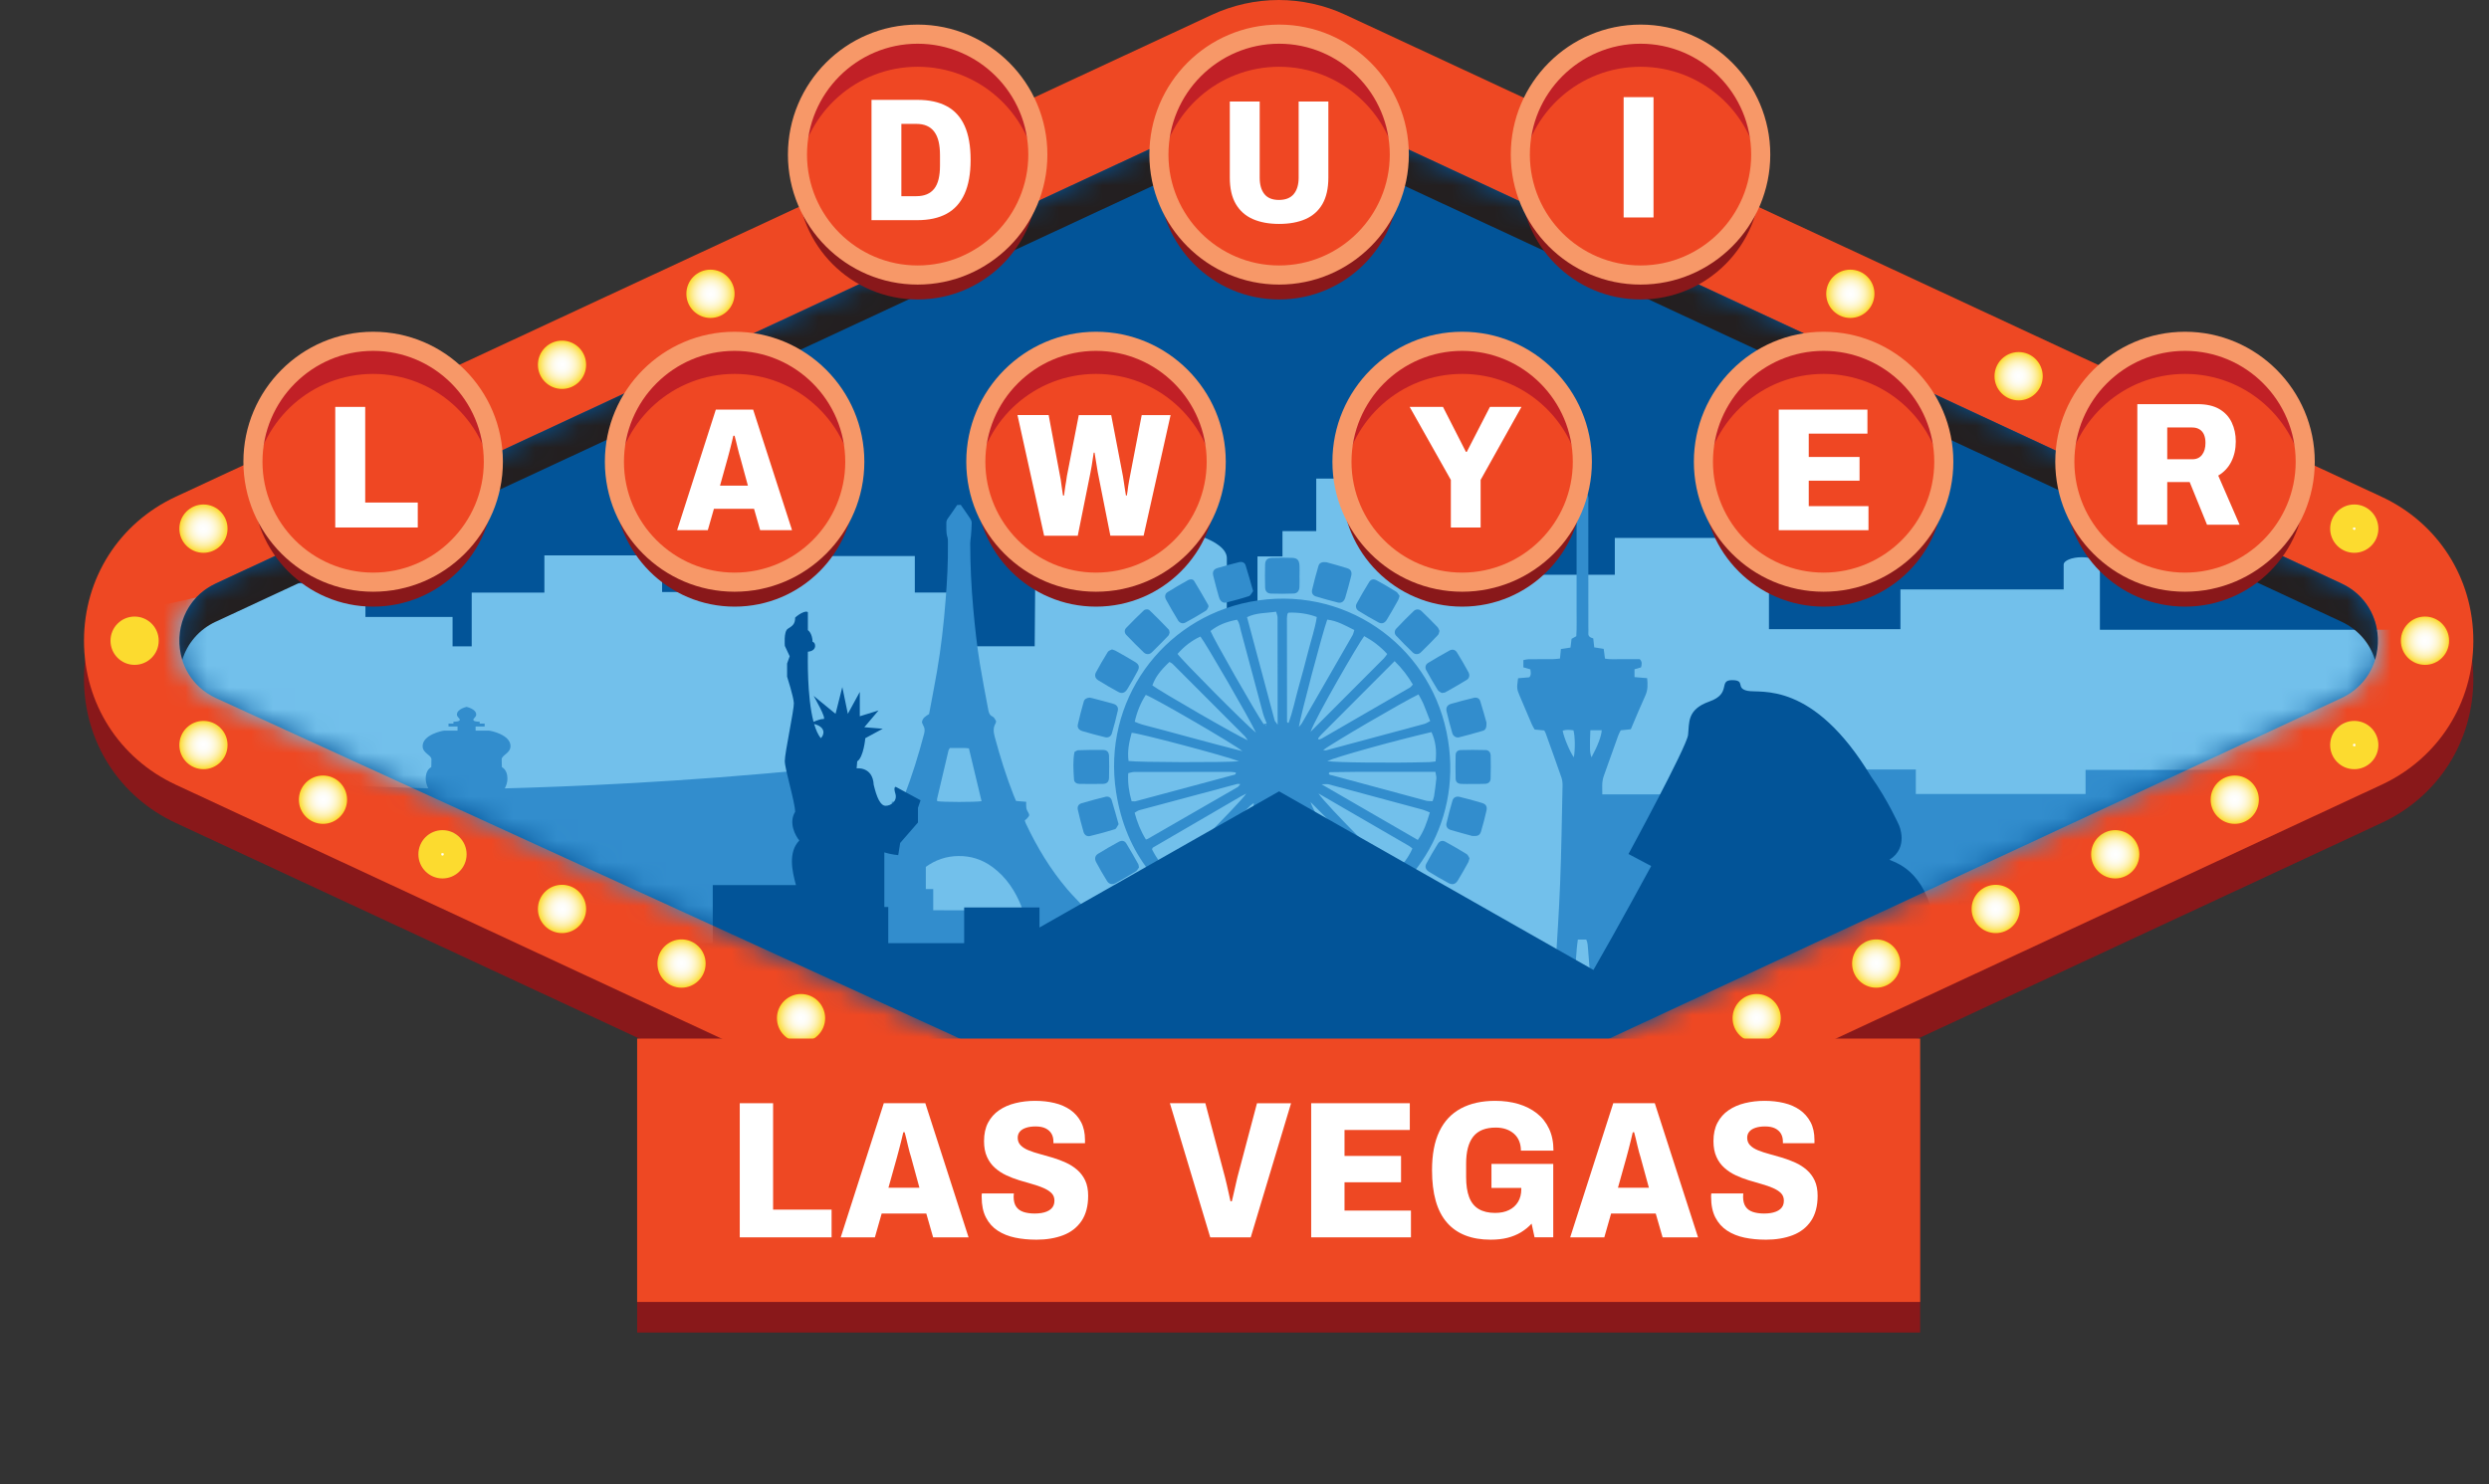 <svg xmlns="http://www.w3.org/2000/svg" width="114" height="68" viewBox="0 0 114 68" fill="none"><rect x="0" y="0" width="114" height="68" fill="#333333" stroke="none"/><path d="M58.563 60.461C57.515 60.461 56.458 60.227 55.507 59.784L8.047 37.702C5.457 36.497 3.847 33.969 3.847 31.106C3.847 28.243 5.457 25.716 8.047 24.511L55.509 2.427C56.46 1.984 57.517 1.75 58.565 1.75C59.612 1.75 60.67 1.984 61.62 2.427L109.082 24.511C111.673 25.716 113.283 28.243 113.283 31.106C113.283 33.969 111.673 36.497 109.082 37.702L61.62 59.786C60.67 60.229 59.612 60.462 58.565 60.462L58.563 60.461Z" fill="#89181A"></path><path d="M58.563 58.711C57.515 58.711 56.458 58.477 55.507 58.034L8.047 35.95C5.457 34.745 3.847 32.218 3.847 29.355C3.847 26.491 5.457 23.964 8.047 22.759L55.509 0.677C56.46 0.234 57.517 0 58.565 0C59.612 0 60.67 0.234 61.62 0.677L109.082 22.76C111.673 23.966 113.283 26.493 113.283 29.356C113.283 32.219 111.673 34.746 109.082 35.952L61.62 58.036C60.67 58.478 59.612 58.712 58.565 58.712L58.563 58.711Z" fill="#EE4823"></path><path d="M112.172 29.355C112.172 28.742 111.677 28.248 111.068 28.248C110.459 28.248 109.964 28.744 109.964 29.355C109.964 29.965 110.459 30.461 111.068 30.461C111.677 30.461 112.172 29.967 112.172 29.355Z" fill="url(#paint0_radial_297_863)"></path><path d="M108.933 34.134C108.933 33.522 108.438 33.028 107.829 33.028C107.22 33.028 106.725 33.524 106.725 34.134C106.725 34.745 107.22 35.241 107.829 35.241C108.438 35.241 108.933 34.746 108.933 34.134Z" fill="url(#paint1_radial_297_863)"></path><path d="M103.459 36.638C103.459 36.026 102.964 35.531 102.355 35.531C101.746 35.531 101.251 36.027 101.251 36.638C101.251 37.248 101.746 37.745 102.355 37.745C102.964 37.745 103.459 37.25 103.459 36.638Z" fill="url(#paint2_radial_297_863)"></path><path d="M97.985 39.14C97.985 38.528 97.49 38.033 96.881 38.033C96.272 38.033 95.777 38.529 95.777 39.14C95.777 39.75 96.272 40.246 96.881 40.246C97.49 40.246 97.985 39.752 97.985 39.14Z" fill="url(#paint3_radial_297_863)"></path><path d="M92.511 41.644C92.511 41.031 92.016 40.537 91.407 40.537C90.798 40.537 90.303 41.033 90.303 41.644C90.303 42.254 90.798 42.75 91.407 42.75C92.016 42.75 92.511 42.256 92.511 41.644Z" fill="url(#paint4_radial_297_863)"></path><path d="M87.037 44.146C87.037 43.533 86.542 43.039 85.933 43.039C85.324 43.039 84.829 43.535 84.829 44.146C84.829 44.756 85.324 45.252 85.933 45.252C86.542 45.252 87.037 44.758 87.037 44.146Z" fill="url(#paint5_radial_297_863)"></path><path d="M81.563 46.648C81.563 46.035 81.068 45.541 80.459 45.541C79.85 45.541 79.355 46.037 79.355 46.648C79.355 47.258 79.85 47.754 80.459 47.754C81.068 47.754 81.563 47.26 81.563 46.648Z" fill="url(#paint6_radial_297_863)"></path><path d="M76.09 49.151C76.09 48.539 75.595 48.045 74.985 48.045C74.376 48.045 73.881 48.541 73.881 49.151C73.881 49.762 74.376 50.258 74.985 50.258C75.595 50.258 76.09 49.764 76.09 49.151Z" fill="url(#paint7_radial_297_863)"></path><path d="M70.615 51.654C70.615 51.041 70.12 50.547 69.511 50.547C68.902 50.547 68.407 51.043 68.407 51.654C68.407 52.264 68.902 52.76 69.511 52.76C70.12 52.76 70.615 52.266 70.615 51.654Z" fill="url(#paint8_radial_297_863)"></path><path d="M65.143 54.156C65.143 53.543 64.648 53.049 64.039 53.049C63.429 53.049 62.935 53.545 62.935 54.156C62.935 54.766 63.429 55.262 64.039 55.262C64.648 55.262 65.143 54.768 65.143 54.156Z" fill="url(#paint9_radial_297_863)"></path><path d="M108.933 24.22C108.933 24.832 108.438 25.327 107.829 25.327C107.22 25.327 106.725 24.831 106.725 24.22C106.725 23.61 107.22 23.113 107.829 23.113C108.438 23.113 108.933 23.608 108.933 24.22Z" fill="url(#paint10_radial_297_863)"></path><path d="M103.459 21.716C103.459 22.329 102.964 22.823 102.355 22.823C101.746 22.823 101.251 22.327 101.251 21.716C101.251 21.106 101.746 20.61 102.355 20.61C102.964 20.61 103.459 21.104 103.459 21.716Z" fill="url(#paint11_radial_297_863)"></path><path d="M97.985 19.215C97.985 19.827 97.49 20.321 96.881 20.321C96.272 20.321 95.777 19.825 95.777 19.215C95.777 18.604 96.272 18.108 96.881 18.108C97.49 18.108 97.985 18.602 97.985 19.215Z" fill="url(#paint12_radial_297_863)"></path><path d="M93.561 17.237C93.561 17.849 93.066 18.343 92.457 18.343C91.847 18.343 91.352 17.847 91.352 17.237C91.352 16.626 91.847 16.13 92.457 16.13C93.066 16.13 93.561 16.625 93.561 17.237Z" fill="url(#paint13_radial_297_863)"></path><path d="M76.089 9.203C76.089 9.815 75.594 10.31 74.985 10.31C74.376 10.31 73.881 9.814 73.881 9.203C73.881 8.592 74.376 8.096 74.985 8.096C75.594 8.096 76.089 8.591 76.089 9.203Z" fill="url(#paint14_radial_297_863)"></path><path d="M8.215 24.22C8.215 24.832 8.71 25.327 9.319 25.327C9.928 25.327 10.423 24.831 10.423 24.22C10.423 23.608 9.928 23.113 9.319 23.113C8.71 23.113 8.215 23.608 8.215 24.22Z" fill="url(#paint15_radial_297_863)"></path><path d="M13.689 21.716C13.689 22.329 14.184 22.823 14.793 22.823C15.402 22.823 15.897 22.327 15.897 21.716C15.897 21.104 15.402 20.61 14.793 20.61C14.184 20.61 13.689 21.104 13.689 21.716Z" fill="url(#paint16_radial_297_863)"></path><path d="M19.163 19.215C19.163 19.827 19.658 20.321 20.267 20.321C20.876 20.321 21.371 19.825 21.371 19.215C21.371 18.602 20.876 18.108 20.267 18.108C19.656 18.108 19.163 18.602 19.163 19.215Z" fill="url(#paint17_radial_297_863)"></path><path d="M24.637 16.712C24.637 17.325 25.132 17.819 25.741 17.819C26.352 17.819 26.845 17.323 26.845 16.712C26.845 16.1 26.35 15.606 25.741 15.606C25.13 15.606 24.637 16.1 24.637 16.712Z" fill="url(#paint18_radial_297_863)"></path><path d="M31.436 13.46C31.436 14.072 31.931 14.567 32.54 14.567C33.151 14.567 33.644 14.071 33.644 13.46C33.644 12.848 33.149 12.354 32.54 12.354C31.929 12.354 31.436 12.848 31.436 13.46Z" fill="url(#paint19_radial_297_863)"></path><path d="M83.643 13.46C83.643 14.072 84.138 14.567 84.747 14.567C85.358 14.567 85.852 14.071 85.852 13.46C85.852 12.848 85.356 12.354 84.747 12.354C84.136 12.354 83.643 12.848 83.643 13.46Z" fill="url(#paint20_radial_297_863)"></path><path d="M41.059 9.203C41.059 9.815 41.554 10.31 42.163 10.31C42.774 10.31 43.267 9.814 43.267 9.203C43.267 8.592 42.772 8.096 42.163 8.096C41.554 8.096 41.059 8.591 41.059 9.203Z" fill="url(#paint21_radial_297_863)"></path><path d="M7.269 29.355C7.269 28.742 6.774 28.248 6.165 28.248C5.555 28.248 5.061 28.744 5.061 29.355C5.061 29.965 5.555 30.461 6.165 30.461C6.774 30.461 7.269 29.967 7.269 29.355Z" fill="url(#paint22_radial_297_863)"></path><path d="M8.215 34.134C8.215 33.522 8.71 33.028 9.319 33.028C9.928 33.028 10.423 33.524 10.423 34.134C10.423 34.745 9.928 35.241 9.319 35.241C8.71 35.241 8.215 34.746 8.215 34.134Z" fill="url(#paint23_radial_297_863)"></path><path d="M13.689 36.638C13.689 36.026 14.184 35.531 14.793 35.531C15.402 35.531 15.897 36.027 15.897 36.638C15.897 37.248 15.402 37.745 14.793 37.745C14.184 37.745 13.689 37.25 13.689 36.638Z" fill="url(#paint24_radial_297_863)"></path><path d="M19.163 39.14C19.163 38.528 19.658 38.033 20.267 38.033C20.876 38.033 21.371 38.529 21.371 39.14C21.371 39.75 20.876 40.246 20.267 40.246C19.658 40.246 19.163 39.752 19.163 39.14Z" fill="url(#paint25_radial_297_863)"></path><path d="M24.637 41.644C24.637 41.031 25.132 40.537 25.741 40.537C26.35 40.537 26.845 41.033 26.845 41.644C26.845 42.254 26.35 42.75 25.741 42.75C25.132 42.75 24.637 42.256 24.637 41.644Z" fill="url(#paint26_radial_297_863)"></path><path d="M30.111 44.146C30.111 43.533 30.606 43.039 31.215 43.039C31.824 43.039 32.319 43.535 32.319 44.146C32.319 44.756 31.824 45.252 31.215 45.252C30.604 45.252 30.111 44.758 30.111 44.146Z" fill="url(#paint27_radial_297_863)"></path><path d="M35.585 46.648C35.585 46.035 36.08 45.541 36.689 45.541C37.298 45.541 37.793 46.037 37.793 46.648C37.793 47.258 37.298 47.754 36.689 47.754C36.08 47.754 35.585 47.26 35.585 46.648Z" fill="url(#paint28_radial_297_863)"></path><path d="M41.059 49.151C41.059 48.539 41.554 48.045 42.163 48.045C42.772 48.045 43.267 48.541 43.267 49.151C43.267 49.762 42.772 50.258 42.163 50.258C41.554 50.258 41.059 49.764 41.059 49.151Z" fill="url(#paint29_radial_297_863)"></path><path d="M46.533 51.654C46.533 51.041 47.028 50.547 47.637 50.547C48.246 50.547 48.741 51.043 48.741 51.654C48.741 52.264 48.246 52.76 47.637 52.76C47.028 52.76 46.533 52.266 46.533 51.654Z" fill="url(#paint30_radial_297_863)"></path><path d="M52.005 54.156C52.005 53.543 52.5 53.049 53.109 53.049C53.719 53.049 54.214 53.545 54.214 54.156C54.214 54.766 53.719 55.262 53.109 55.262C52.5 55.262 52.005 54.768 52.005 54.156Z" fill="url(#paint31_radial_297_863)"></path><path d="M57.348 53.713L9.886 31.981C7.657 30.943 7.657 27.768 9.886 26.73L57.348 4.646C58.118 4.287 59.008 4.287 59.78 4.646L107.242 26.73C109.471 27.768 109.471 30.943 107.242 31.981L64.366 51.93L59.53 53.776C58.759 54.135 58.118 54.072 57.348 53.714V53.713Z" fill="#025498"></path><mask id="mask0_297_863" style="mask-type:luminance" maskUnits="userSpaceOnUse" x="8" y="4" width="101" height="51"><path d="M57.348 53.713L9.886 31.981C7.657 30.943 7.657 27.768 9.886 26.73L57.348 4.646C58.118 4.287 59.008 4.287 59.78 4.646L107.242 26.73C109.471 27.768 109.471 30.943 107.242 31.981L64.366 51.93L59.53 53.776C58.759 54.135 58.118 54.072 57.348 53.714V53.713Z" fill="white"></path></mask><g mask="url(#mask0_297_863)"><path d="M66.072 27.959V25.493H64.928V24.333H63.57V21.927H61.381H60.286V24.333H58.739V25.493H57.595V27.959H56.024V56.967H67.642V27.959H66.072Z" fill="#72C0EB"></path><path d="M51.805 24.107C49.385 24.107 47.422 24.763 47.422 25.573L47.391 29.61H44.119V27.148H41.9V25.476H34.924V27.122H30.326V25.446H24.934V27.149H21.605V29.612H20.728V28.267H16.737V26.729H11.914L6.259 27.978V31.15H5.095V56.698H21.608V62.523H44.124V56.698H56.154L56.192 25.575C56.192 24.765 54.229 24.109 51.809 24.109L51.805 24.107Z" fill="#72C0EB"></path><path d="M96.179 28.854V25.87C96.179 25.682 95.807 25.529 95.349 25.529C94.892 25.529 94.519 25.683 94.519 25.87V27.003H87.043V28.826H81.021V24.644H73.961V26.333H57.645V68H114V28.854H96.179Z" fill="#72C0EB"></path><path d="M109.895 36.395L109.964 36.377L109.212 35.273H95.522V36.377H87.748V35.254H78.636V36.395H73.388C73.388 36.261 73.384 36.13 73.384 35.996C73.384 35.834 73.408 35.682 73.464 35.528C73.687 34.916 73.901 34.302 74.121 33.689C74.15 33.605 74.199 33.527 74.232 33.459C74.399 33.442 74.542 33.426 74.694 33.411C74.918 32.887 75.129 32.37 75.361 31.863C75.478 31.607 75.471 31.355 75.441 31.07C75.243 31.055 75.063 31.039 74.863 31.022V30.662C74.969 30.631 75.07 30.603 75.162 30.576C75.198 30.443 75.225 30.326 75.103 30.199C74.863 30.199 74.598 30.204 74.335 30.199C74.061 30.193 73.784 30.226 73.51 30.173C73.488 30.005 73.469 29.865 73.452 29.728C73.29 29.703 73.153 29.68 73.018 29.659C73.001 29.502 72.987 29.374 72.974 29.25C72.839 29.207 72.734 29.163 72.749 29.005C72.758 28.9 72.749 28.793 72.749 28.686C72.749 26.81 72.749 24.936 72.747 23.062C72.747 22.921 72.788 22.768 72.687 22.632C72.534 22.613 72.38 22.582 72.21 22.676V26.583C72.21 27.008 72.213 27.433 72.21 27.859C72.207 28.295 72.225 28.732 72.197 29.148C72.1 29.201 72.034 29.237 71.98 29.268C71.962 29.414 71.945 29.543 71.931 29.669C71.768 29.694 71.629 29.716 71.492 29.736C71.477 29.892 71.464 30.02 71.45 30.171C71.333 30.182 71.231 30.198 71.127 30.199C70.756 30.202 70.385 30.199 70.012 30.202C69.937 30.202 69.862 30.226 69.773 30.242V30.574C69.884 30.606 69.983 30.634 70.094 30.667C70.105 30.79 70.148 30.904 70.047 31.03C69.881 31.044 69.701 31.059 69.53 31.074C69.467 31.544 69.469 31.559 69.616 31.909C69.798 32.337 69.978 32.766 70.163 33.193C70.199 33.276 70.25 33.353 70.29 33.423C70.452 33.439 70.595 33.453 70.731 33.466C70.758 33.518 70.778 33.552 70.792 33.588C71.035 34.263 71.279 34.938 71.514 35.616C71.557 35.739 71.571 35.877 71.567 36.007C71.536 37.495 71.514 38.985 71.456 40.473C71.406 41.774 71.317 43.075 71.237 44.375C71.187 45.171 71.126 45.967 71.062 46.761C70.997 47.555 70.925 48.351 70.852 49.144C70.77 50.031 70.683 50.917 70.593 51.803C70.585 51.88 70.554 51.953 70.532 52.033C70.443 52.041 70.365 52.056 70.286 52.056C69.818 52.056 69.348 52.051 68.88 52.048V52.06H73.013V60.12H111.074V36.395H109.901H109.895ZM73.007 50.44C72.629 50.478 72.022 50.473 71.682 50.417C71.655 50.239 71.69 50.067 71.734 49.899C72.022 49.842 72.62 49.833 73.007 49.87V50.44ZM72.825 33.91C72.828 33.767 72.835 33.626 72.841 33.455H73.362C73.35 33.717 73.176 34.175 72.894 34.695C72.849 34.59 72.826 34.46 72.825 34.306C72.825 34.174 72.824 34.042 72.825 33.91ZM72.211 43.532C72.224 43.375 72.247 43.22 72.268 43.047H72.654C72.722 43.191 72.725 43.352 72.737 43.505C72.83 44.669 72.918 45.832 73.01 46.995V48.836C72.622 48.866 72.24 48.852 71.835 48.841C71.826 48.754 71.806 48.679 71.81 48.607C71.838 48.197 71.871 47.788 71.904 47.378C72.006 46.095 72.109 44.815 72.214 43.532H72.211ZM72.067 33.459C72.142 33.733 72.15 34.342 72.084 34.698C71.906 34.45 71.63 33.797 71.572 33.475C71.737 33.419 71.903 33.439 72.067 33.459ZM72.797 52.056C72.586 52.062 72.374 52.062 72.161 52.056C71.967 52.051 71.768 52.085 71.56 52.019C71.549 51.745 71.553 51.486 71.611 51.236C71.856 51.173 72.454 51.151 73.007 51.18V52.059C72.936 52.057 72.866 52.052 72.797 52.056Z" fill="#328DCD"></path><path d="M64.018 46.816C63.935 46.813 63.852 46.816 63.769 46.816C63.439 46.816 63.107 46.819 62.776 46.814C62.665 46.813 62.554 46.789 62.424 46.773C62.176 45.951 61.934 45.144 61.688 44.329C61.893 44.16 61.932 43.973 61.844 43.741C61.769 43.54 61.719 43.328 61.681 43.116C61.633 42.844 61.503 42.666 61.218 42.625C61.199 42.622 61.188 42.571 61.168 42.532C61.295 42.361 61.509 42.347 61.685 42.273C64.847 40.948 67.08 37.519 66.253 33.536C65.412 29.486 61.503 26.751 57.249 27.572C53.236 28.347 50.474 32.128 51.12 36.297C51.559 39.115 53.16 41.099 55.76 42.267C55.896 42.328 56.038 42.372 56.171 42.438C56.218 42.462 56.245 42.524 56.284 42.573C56.234 42.617 56.211 42.658 56.187 42.658C55.937 42.658 55.846 42.819 55.795 43.03C55.745 43.24 55.684 43.446 55.636 43.656C55.606 43.783 55.556 43.92 55.575 44.042C55.593 44.161 55.689 44.268 55.75 44.381C55.628 44.785 55.512 45.183 55.385 45.577C55.255 45.982 55.183 46.409 54.972 46.817C54.533 46.817 54.104 46.817 53.675 46.817C53.526 46.817 53.376 46.819 53.23 46.838C53.077 46.857 52.998 46.949 52.983 47.103C52.975 47.185 52.976 47.269 52.98 47.351C52.983 47.444 52.992 47.536 53.001 47.645L64.449 47.66C64.463 47.533 64.48 47.437 64.485 47.342C64.504 46.921 64.427 46.835 64.021 46.819L64.018 46.816ZM60.984 41.862C60.751 41.349 60.64 40.815 60.475 40.298C60.309 39.777 60.157 39.252 60.004 38.727C59.852 38.209 59.663 37.702 59.547 37.118C59.835 37.468 61.847 40.956 62.02 41.396C61.716 41.619 61.362 41.736 60.983 41.862H60.984ZM62.469 41.121C62.231 40.816 60.169 37.249 60.024 36.746C61.155 37.881 62.288 39.014 63.417 40.149C63.461 40.193 63.489 40.255 63.523 40.303C63.204 40.677 62.888 40.92 62.469 41.119V41.121ZM63.887 39.939C63.58 39.718 60.798 36.95 60.386 36.351C61.774 37.154 63.16 37.956 64.546 38.762C64.601 38.793 64.645 38.84 64.69 38.876C64.494 39.311 64.253 39.625 63.887 39.939ZM64.938 38.482C63.492 37.646 62.064 36.819 60.529 35.932C60.717 35.932 60.787 35.917 60.85 35.933C62.288 36.318 63.725 36.706 65.162 37.095C65.27 37.125 65.37 37.176 65.489 37.222C65.356 37.674 65.215 38.092 64.938 38.482ZM65.688 36.453C65.677 36.531 65.644 36.608 65.613 36.707C65.506 36.699 65.409 36.707 65.318 36.684C63.884 36.3 62.45 35.913 61.017 35.523C60.959 35.508 60.881 35.519 60.858 35.432C60.878 35.414 60.897 35.377 60.919 35.377C62.518 35.346 64.118 35.368 65.743 35.362C65.761 35.481 65.794 35.575 65.787 35.665C65.763 35.928 65.725 36.191 65.686 36.451L65.688 36.453ZM65.752 34.885C65.664 34.894 65.569 34.913 65.475 34.916C63.746 34.963 61.21 34.938 60.789 34.87C61.185 34.681 63.846 33.938 65.564 33.541C65.749 33.938 65.81 34.381 65.752 34.885ZM65.187 32.229C65.295 32.486 65.392 32.748 65.505 33.037C65.4 33.089 65.321 33.144 65.234 33.167C63.739 33.572 62.242 33.974 60.746 34.374C60.707 34.386 60.66 34.371 60.604 34.367C60.909 34.112 64.241 32.163 64.971 31.814C65.052 31.97 65.13 32.095 65.187 32.23V32.229ZM64.711 31.364C64.66 31.414 64.624 31.472 64.573 31.502C63.23 32.281 61.887 33.058 60.543 33.833C60.504 33.856 60.455 33.866 60.417 33.88C60.394 33.864 60.372 33.858 60.37 33.847C60.367 33.835 60.382 33.816 60.391 33.803C60.433 33.753 60.472 33.7 60.519 33.653C61.627 32.541 62.736 31.431 63.876 30.29C64.23 30.639 64.487 30.978 64.712 31.364H64.711ZM63.537 29.965C63.48 30.041 63.436 30.11 63.381 30.165C62.264 31.287 61.144 32.408 60.026 33.529C60.24 32.894 62.242 29.446 62.482 29.144C62.873 29.355 63.223 29.62 63.537 29.964V29.965ZM62.028 28.866C61.999 28.954 61.988 29.035 61.951 29.099C61.179 30.446 60.403 31.792 59.627 33.138C59.595 33.193 59.545 33.238 59.49 33.306C59.545 32.868 60.574 28.976 60.79 28.388C61.233 28.438 61.614 28.655 62.029 28.866H62.028ZM58.962 28.138C58.964 28.124 58.981 28.111 59.014 28.068C59.481 28.052 59.924 28.119 60.311 28.268C60.231 28.815 60.042 29.342 59.908 29.882C59.774 30.428 59.619 30.97 59.47 31.511C59.321 32.048 59.213 32.598 59.017 33.123C58.983 33.111 58.967 33.109 58.961 33.102C58.953 33.089 58.948 33.07 58.948 33.054C58.947 31.482 58.944 29.909 58.944 28.334C58.944 28.268 58.955 28.203 58.966 28.138H58.962ZM58.964 37.483C59.024 37.555 59.077 37.592 59.093 37.643C59.525 39.065 59.96 40.485 60.309 41.931C60.313 41.947 60.306 41.964 60.3 42.013C60.121 42.14 59.891 42.159 59.667 42.171C59.443 42.184 59.218 42.273 58.995 42.198C58.923 41.802 58.9 38.438 58.962 37.483H58.964ZM58.447 28.024C58.477 28.137 58.514 28.21 58.514 28.284C58.518 29.892 58.518 31.499 58.518 33.203C58.431 33.08 58.391 33.045 58.38 33.003C57.96 31.436 57.542 29.869 57.116 28.275C57.548 28.064 57.995 28.096 58.447 28.024ZM58.458 42.182C58.048 42.236 57.59 42.176 57.135 42.002C57.274 41.298 57.481 40.605 57.678 39.911C57.911 39.091 58.153 38.274 58.461 37.478C58.571 39.071 58.544 41.801 58.458 42.182ZM56.654 28.392C56.778 28.532 56.785 28.722 56.832 28.892C57.175 30.155 57.507 31.42 57.847 32.684C57.89 32.841 57.959 32.99 58.017 33.142C58.002 33.18 57.987 33.218 57.973 33.255L57.957 33.246C57.977 33.211 57.996 33.175 58.017 33.141C57.969 33.152 57.922 33.164 57.877 33.177C57.501 32.637 55.572 29.251 55.443 28.909C55.783 28.644 56.126 28.496 56.654 28.392ZM54.981 29.163C55.218 29.458 57.249 32.96 57.526 33.571C56.989 33.13 54.139 30.254 53.933 29.959C54.258 29.593 54.565 29.361 54.981 29.162V29.163ZM53.56 30.326C53.609 30.356 53.67 30.38 53.714 30.424C54.815 31.524 55.915 32.626 57.014 33.729C57.048 33.764 57.072 33.809 57.15 33.916C56.654 33.707 53.114 31.659 52.781 31.402C52.912 31.034 53.128 30.736 53.562 30.328L53.56 30.326ZM52.478 31.836C52.9 31.993 56.544 34.105 56.906 34.415C55.321 34.015 53.817 33.588 52.307 33.193C52.2 33.164 52.096 33.114 51.972 33.067C52.076 32.612 52.24 32.208 52.478 31.836ZM51.833 33.572C52.21 33.597 56.078 34.619 56.751 34.877C56.076 34.94 52.107 34.927 51.689 34.864C51.628 34.423 51.714 33.996 51.833 33.572ZM51.675 35.423C51.769 35.403 51.86 35.367 51.952 35.367C53.423 35.363 54.893 35.363 56.366 35.365C56.446 35.365 56.525 35.382 56.607 35.392C56.599 35.428 56.599 35.445 56.591 35.459C56.585 35.472 56.571 35.486 56.558 35.489C55.044 35.897 53.528 36.304 52.013 36.709C51.968 36.721 51.917 36.709 51.83 36.709C51.706 36.271 51.647 35.866 51.675 35.423ZM52.486 38.464C52.242 38.068 52.085 37.672 51.968 37.236C52.041 37.195 52.105 37.14 52.179 37.12C53.676 36.717 55.174 36.316 56.671 35.916C56.701 35.908 56.735 35.921 56.807 35.925C56.759 35.982 56.732 36.034 56.69 36.059C55.318 36.852 53.946 37.643 52.572 38.432C52.558 38.44 52.541 38.443 52.486 38.462V38.464ZM52.768 38.914C52.773 38.898 52.774 38.881 52.781 38.867C52.787 38.853 52.798 38.836 52.81 38.829C54.149 38.049 55.489 37.269 56.828 36.49C56.911 36.442 56.997 36.403 57.081 36.359C56.717 36.873 53.882 39.699 53.576 39.936C53.239 39.68 52.997 39.372 52.766 38.916L52.768 38.914ZM54.969 41.141C54.574 40.922 54.245 40.655 53.916 40.336C53.962 40.266 53.993 40.192 54.046 40.138C55.117 39.06 56.192 37.985 57.266 36.91C57.301 36.875 57.345 36.852 57.426 36.793C57.417 36.884 57.426 36.946 57.403 36.988C56.629 38.335 55.852 39.68 55.075 41.025C55.059 41.053 55.031 41.074 54.97 41.141H54.969ZM55.407 41.375C55.467 41.253 55.511 41.149 55.567 41.052C56.33 39.738 57.074 38.413 57.891 37.037C57.825 37.515 56.74 41.176 56.48 41.834C56.093 41.776 55.753 41.608 55.407 41.375ZM61.517 46.811C59.664 46.813 57.81 46.813 55.957 46.811C55.863 46.811 55.77 46.789 55.655 46.775C55.662 46.681 55.655 46.615 55.675 46.557C55.893 45.865 56.073 45.16 56.325 44.447C56.491 44.478 56.632 44.513 56.776 44.532C56.903 44.549 57.019 44.497 57.055 44.373C57.166 43.992 57.268 43.609 57.357 43.223C57.385 43.1 57.309 43.002 57.185 42.954C57.092 42.92 56.995 42.892 56.909 42.844C56.878 42.827 56.873 42.764 56.843 42.686C57.282 42.683 57.677 42.819 58.084 42.832C58.513 42.844 58.944 42.843 59.373 42.832C59.78 42.821 60.176 42.68 60.654 42.686C60.582 42.779 60.555 42.844 60.511 42.865C60.035 43.078 60.032 43.08 60.153 43.552C60.214 43.793 60.275 44.034 60.349 44.271C60.419 44.501 60.526 44.559 60.757 44.518C60.869 44.499 60.978 44.475 61.08 44.457C61.268 44.805 61.705 46.224 61.788 46.737C61.721 46.836 61.614 46.814 61.52 46.814L61.517 46.811Z" fill="#328DCD"></path><path d="M58.215 27.195C58.56 27.207 58.905 27.207 59.249 27.193C59.417 27.187 59.505 27.079 59.517 26.895C59.528 26.732 59.519 26.565 59.519 26.401H59.52C59.52 26.236 59.528 26.071 59.519 25.906C59.505 25.668 59.417 25.567 59.191 25.559C58.88 25.548 58.566 25.548 58.255 25.559C58.043 25.567 57.951 25.657 57.944 25.865C57.935 26.211 57.935 26.558 57.944 26.903C57.949 27.088 58.037 27.189 58.214 27.195H58.215Z" fill="#328DCD"></path><path d="M53.485 41.503C53.529 41.459 53.548 41.39 53.575 41.339C53.557 41.278 53.559 41.215 53.529 41.186C53.252 40.903 52.975 40.622 52.688 40.349C52.607 40.272 52.491 40.292 52.416 40.365C52.14 40.627 51.867 40.891 51.608 41.165C51.482 41.297 51.49 41.421 51.622 41.561C51.847 41.801 52.082 42.035 52.322 42.262C52.459 42.393 52.585 42.397 52.716 42.273C52.98 42.024 53.233 41.763 53.485 41.501V41.503Z" fill="#328DCD"></path><path d="M53.504 43.173C53.799 43.355 54.098 43.529 54.403 43.692C54.558 43.775 54.674 43.738 54.778 43.57C54.959 43.275 55.132 42.973 55.296 42.669C55.395 42.485 55.36 42.372 55.172 42.254C54.906 42.088 54.632 41.936 54.359 41.782C54.303 41.75 54.237 41.738 54.16 41.711C54.095 41.755 54.004 41.783 53.966 41.845C53.767 42.168 53.578 42.496 53.396 42.83C53.327 42.958 53.371 43.091 53.503 43.174L53.504 43.173Z" fill="#328DCD"></path><path d="M53.951 28.416C54.029 28.545 54.167 28.592 54.294 28.523C54.613 28.352 54.925 28.17 55.233 27.978C55.294 27.941 55.321 27.848 55.349 27.802C55.344 27.754 55.348 27.733 55.34 27.721C55.127 27.35 54.917 26.978 54.693 26.616C54.638 26.528 54.514 26.523 54.422 26.575C54.106 26.752 53.791 26.931 53.484 27.123C53.36 27.2 53.332 27.336 53.407 27.473C53.581 27.791 53.763 28.105 53.952 28.415L53.951 28.416Z" fill="#328DCD"></path><path d="M60.278 27.328C60.609 27.429 60.942 27.521 61.277 27.605C61.436 27.644 61.559 27.562 61.613 27.386C61.713 27.055 61.804 26.721 61.887 26.385C61.931 26.206 61.873 26.087 61.703 26.032C61.375 25.927 61.039 25.84 60.756 25.76C60.551 25.735 60.43 25.784 60.388 25.925C60.28 26.288 60.183 26.655 60.096 27.024C60.062 27.173 60.133 27.286 60.28 27.33L60.278 27.328Z" fill="#328DCD"></path><path d="M67.173 39.128C66.85 38.93 66.523 38.74 66.191 38.559C66.061 38.489 65.937 38.526 65.851 38.665C65.669 38.958 65.495 39.258 65.332 39.562C65.251 39.715 65.293 39.843 65.453 39.942C65.748 40.123 66.045 40.299 66.35 40.46C66.526 40.553 66.664 40.511 66.772 40.335C66.936 40.068 67.088 39.795 67.24 39.522C67.271 39.467 67.281 39.399 67.306 39.319C67.264 39.256 67.235 39.165 67.173 39.128Z" fill="#328DCD"></path><path d="M65.064 40.385C65.021 40.343 64.952 40.325 64.911 40.305C64.855 40.316 64.812 40.313 64.793 40.332C64.501 40.619 64.203 40.901 63.927 41.203C63.885 41.248 63.904 41.416 63.956 41.473C64.209 41.754 64.477 42.022 64.751 42.284C64.864 42.393 64.992 42.394 65.107 42.287C65.359 42.052 65.606 41.809 65.843 41.556C65.959 41.434 65.954 41.281 65.834 41.154C65.584 40.89 65.324 40.638 65.064 40.385Z" fill="#328DCD"></path><path d="M66.255 32.587C66.332 32.924 66.421 33.258 66.518 33.59C66.559 33.729 66.695 33.813 66.826 33.78C67.193 33.689 67.558 33.588 67.92 33.48C68.042 33.444 68.094 33.337 68.083 33.102C68.007 32.838 67.909 32.472 67.794 32.113C67.755 31.99 67.633 31.94 67.511 31.97C67.159 32.055 66.809 32.144 66.462 32.246C66.291 32.295 66.216 32.417 66.255 32.587Z" fill="#328DCD"></path><path d="M55.822 27.327C55.83 27.358 55.841 27.39 55.853 27.421C55.916 27.564 56.023 27.639 56.162 27.605C56.513 27.517 56.862 27.424 57.205 27.311C57.279 27.288 57.323 27.173 57.395 27.082C57.279 26.678 57.172 26.281 57.047 25.89C57.008 25.77 56.881 25.724 56.759 25.754C56.424 25.837 56.09 25.925 55.761 26.026C55.587 26.079 55.525 26.192 55.567 26.371C55.642 26.691 55.734 27.008 55.821 27.325L55.822 27.327Z" fill="#328DCD"></path><path d="M50.638 36.505C50.271 36.593 49.906 36.691 49.545 36.798C49.396 36.842 49.333 36.95 49.368 37.106C49.443 37.443 49.531 37.778 49.626 38.109C49.668 38.257 49.783 38.337 49.928 38.302C50.31 38.211 50.691 38.109 51.065 37.99C51.136 37.968 51.173 37.845 51.233 37.761C51.127 37.384 51.028 37.018 50.917 36.658C50.879 36.536 50.762 36.475 50.639 36.503L50.638 36.505Z" fill="#328DCD"></path><path d="M67.887 36.79C67.541 36.685 67.193 36.591 66.842 36.506C66.695 36.47 66.567 36.539 66.526 36.677C66.424 37.024 66.332 37.374 66.25 37.727C66.219 37.866 66.297 37.98 66.449 38.026C66.795 38.129 67.145 38.22 67.422 38.297C67.679 38.322 67.78 38.271 67.834 38.092C67.926 37.776 68.012 37.458 68.083 37.137C68.123 36.952 68.061 36.844 67.888 36.792L67.887 36.79Z" fill="#328DCD"></path><path d="M63.114 41.772C62.825 41.929 62.538 42.094 62.259 42.268C62.106 42.364 62.065 42.498 62.148 42.651C62.32 42.97 62.505 43.284 62.695 43.593C62.734 43.658 62.819 43.694 62.877 43.738C62.941 43.722 62.994 43.72 63.035 43.698C63.349 43.519 63.666 43.342 63.974 43.151C64.103 43.071 64.125 42.947 64.045 42.802C63.871 42.483 63.691 42.168 63.501 41.859C63.41 41.711 63.277 41.684 63.114 41.772Z" fill="#328DCD"></path><path d="M49.567 33.494C49.913 33.596 50.262 33.69 50.615 33.776C50.754 33.811 50.886 33.742 50.926 33.599C51.028 33.252 51.12 32.902 51.199 32.549C51.23 32.406 51.15 32.291 51.001 32.248C50.687 32.155 50.367 32.077 50.049 31.992C50.002 31.979 49.954 31.97 49.916 31.962C49.775 31.965 49.67 32.026 49.637 32.144C49.537 32.492 49.446 32.843 49.366 33.196C49.335 33.334 49.416 33.448 49.567 33.492V33.494Z" fill="#328DCD"></path><path d="M65.332 30.721C65.497 31.023 65.672 31.323 65.854 31.617C65.893 31.68 65.979 31.711 66.034 31.749C66.105 31.736 66.159 31.741 66.2 31.717C66.529 31.532 66.859 31.347 67.18 31.147C67.3 31.074 67.329 30.931 67.256 30.796C67.091 30.491 66.919 30.192 66.736 29.898C66.654 29.766 66.524 29.73 66.393 29.802C66.061 29.984 65.733 30.173 65.411 30.37C65.285 30.447 65.256 30.582 65.329 30.721H65.332Z" fill="#328DCD"></path><path d="M63.945 29.124C64.191 29.389 64.446 29.645 64.707 29.895C64.812 29.994 64.966 29.994 65.069 29.895C65.342 29.633 65.605 29.363 65.865 29.088C65.906 29.046 65.909 28.969 65.931 28.904C65.898 28.84 65.881 28.771 65.837 28.727C65.597 28.479 65.354 28.232 65.104 27.995C64.997 27.895 64.853 27.895 64.745 27.998C64.473 28.259 64.206 28.529 63.948 28.804C63.862 28.895 63.86 29.033 63.943 29.124H63.945Z" fill="#328DCD"></path><path d="M62.237 27.995C62.532 28.177 62.829 28.352 63.135 28.515C63.287 28.597 63.42 28.551 63.515 28.397C63.697 28.102 63.866 27.799 64.035 27.498C64.067 27.443 64.078 27.375 64.103 27.302C64.051 27.236 64.017 27.151 63.952 27.112C63.658 26.93 63.36 26.755 63.056 26.589C62.914 26.511 62.79 26.536 62.709 26.666C62.51 26.988 62.319 27.316 62.139 27.648C62.068 27.779 62.107 27.915 62.236 27.995H62.237Z" fill="#328DCD"></path><path d="M52.168 39.745C52.154 39.677 52.154 39.624 52.131 39.583C51.952 39.267 51.777 38.95 51.586 38.643C51.506 38.514 51.382 38.49 51.238 38.569C50.92 38.741 50.605 38.922 50.298 39.112C50.153 39.201 50.12 39.341 50.206 39.501C50.361 39.792 50.525 40.077 50.699 40.357C50.791 40.506 50.931 40.548 51.083 40.467C51.401 40.295 51.712 40.112 52.021 39.922C52.085 39.883 52.123 39.799 52.167 39.743L52.168 39.745Z" fill="#328DCD"></path><path d="M50.285 31.158C50.593 31.348 50.906 31.533 51.224 31.703C51.394 31.794 51.528 31.744 51.639 31.562C51.802 31.295 51.957 31.022 52.104 30.745C52.204 30.559 52.174 30.444 51.988 30.329C51.694 30.147 51.391 29.981 51.09 29.811C51.048 29.788 50.998 29.779 50.931 29.753C50.873 29.786 50.777 29.808 50.74 29.868C50.549 30.176 50.365 30.488 50.195 30.807C50.124 30.939 50.162 31.078 50.287 31.155L50.285 31.158Z" fill="#328DCD"></path><path d="M68.031 34.364C67.652 34.351 67.273 34.354 66.895 34.364C66.772 34.367 66.673 34.452 66.67 34.585C66.662 34.948 66.659 35.312 66.67 35.674C66.675 35.833 66.761 35.904 66.93 35.915C67.094 35.926 67.259 35.916 67.425 35.916C67.622 35.915 67.821 35.924 68.019 35.911C68.181 35.902 68.267 35.82 68.272 35.663C68.283 35.316 68.283 34.97 68.275 34.623C68.272 34.464 68.186 34.367 68.033 34.362L68.031 34.364Z" fill="#328DCD"></path><path d="M49.434 35.913C49.795 35.918 50.159 35.924 50.52 35.913C50.704 35.908 50.79 35.817 50.795 35.629C50.804 35.299 50.804 34.968 50.795 34.638C50.788 34.452 50.705 34.361 50.516 34.357C50.138 34.35 49.759 34.362 49.38 34.372C49.335 34.372 49.291 34.411 49.213 34.449C49.134 34.855 49.164 35.282 49.191 35.707C49.199 35.838 49.302 35.91 49.432 35.911L49.434 35.913Z" fill="#328DCD"></path><path d="M52.388 29.893C52.492 29.994 52.646 29.994 52.749 29.893C53.011 29.642 53.263 29.381 53.514 29.121C53.545 29.088 53.551 29.031 53.57 28.986C53.557 28.937 53.561 28.874 53.531 28.845C53.246 28.549 52.959 28.253 52.662 27.969C52.588 27.898 52.458 27.9 52.384 27.969C52.109 28.228 51.841 28.496 51.579 28.769C51.492 28.862 51.496 28.994 51.584 29.086C51.846 29.361 52.112 29.631 52.386 29.892L52.388 29.893Z" fill="#328DCD"></path><path d="M59.216 43.08C59.053 43.069 58.887 43.078 58.723 43.078C58.558 43.078 58.394 43.069 58.229 43.082C58.051 43.094 57.951 43.187 57.946 43.361C57.937 43.724 57.938 44.086 57.946 44.449C57.949 44.601 58.041 44.708 58.189 44.712C58.549 44.725 58.911 44.724 59.271 44.709C59.413 44.703 59.508 44.592 59.512 44.441C59.522 44.078 59.523 43.716 59.509 43.355C59.503 43.185 59.395 43.094 59.215 43.082L59.216 43.08Z" fill="#328DCD"></path><path d="M49.654 41.568C49.398 41.294 49.128 41.03 48.885 40.744C48.104 39.826 47.488 38.8 46.976 37.71C46.957 37.671 46.95 37.625 46.937 37.585C46.976 37.553 47.006 37.534 47.028 37.509C47.172 37.354 47.17 37.351 47.045 37.133C47.018 37.085 47.007 37.024 47.003 36.968C46.996 36.891 47.001 36.814 47.001 36.735C46.83 36.721 46.682 36.709 46.536 36.696C46.491 36.589 46.453 36.505 46.419 36.417C46.08 35.552 45.805 34.665 45.563 33.769C45.502 33.543 45.477 33.334 45.606 33.127C45.617 33.108 45.614 33.081 45.621 33.032C45.577 32.973 45.54 32.864 45.466 32.832C45.306 32.759 45.283 32.624 45.258 32.488C45.13 31.807 44.998 31.125 44.885 30.442C44.746 29.596 44.653 28.743 44.577 27.887C44.486 26.89 44.44 25.894 44.437 24.894C44.437 24.778 44.462 24.661 44.472 24.544C44.487 24.346 44.505 24.146 44.506 23.949C44.506 23.884 44.473 23.812 44.437 23.757C44.303 23.553 44.158 23.354 44.003 23.129L43.839 23.139C43.682 23.365 43.554 23.561 43.416 23.748C43.363 23.82 43.341 23.891 43.344 23.976C43.35 24.186 43.325 24.398 43.392 24.605C43.421 24.691 43.414 24.79 43.416 24.884C43.427 25.743 43.38 26.602 43.313 27.457C43.227 28.57 43.103 29.681 42.912 30.782C42.8 31.43 42.672 32.073 42.553 32.714C42.4 32.814 42.245 32.89 42.227 33.097C42.243 33.136 42.26 33.193 42.29 33.243C42.362 33.362 42.36 33.485 42.326 33.616C42.068 34.594 41.772 35.56 41.399 36.5C41.369 36.574 41.324 36.641 41.288 36.707C41.131 36.717 40.993 36.726 40.846 36.735C40.846 36.786 40.843 36.817 40.846 36.848C40.858 36.977 40.869 37.096 40.744 37.195C40.678 37.247 40.699 37.357 40.749 37.423C40.755 37.432 40.763 37.439 40.771 37.448L37.248 37.22V35.233C31.325 35.837 25.823 36.048 23.119 36.12C23.185 36.001 23.241 35.849 23.241 35.669C23.241 35.254 22.988 35.148 22.988 35.148C22.988 35.148 22.978 34.987 22.978 34.789C22.978 34.591 23.382 34.514 23.382 34.183C23.382 33.662 22.479 33.474 22.385 33.474H21.783V33.284H22.197V33.152H21.971V33.067C21.971 33.067 21.68 33.067 21.68 32.982C21.68 32.898 21.811 32.86 21.811 32.736C21.811 32.48 21.37 32.386 21.37 32.386C21.37 32.386 20.928 32.48 20.928 32.736C20.928 32.858 21.06 32.898 21.06 32.982C21.06 33.067 20.768 33.067 20.768 33.067V33.152H20.543V33.284H20.956V33.474H20.355C20.261 33.474 19.357 33.663 19.357 34.183C19.357 34.514 19.761 34.59 19.761 34.789C19.761 34.988 19.752 35.148 19.752 35.148C19.752 35.148 19.498 35.252 19.498 35.669C19.498 35.849 19.556 36.001 19.62 36.12C16.917 36.048 11.415 35.837 5.491 35.233V37.22L0 37.572V39.418H0.338V40.73H0V42.363H0.338V57.692H42.404V43.64C44.926 43.64 47.449 43.64 49.972 43.64V41.688C49.947 41.688 49.922 41.688 49.899 41.688C49.795 41.688 49.722 41.636 49.656 41.567L49.654 41.568ZM42.918 36.607C43.092 35.864 43.266 35.123 43.443 34.381C43.45 34.348 43.476 34.32 43.505 34.269C43.718 34.269 43.939 34.269 44.162 34.269C44.23 34.269 44.299 34.28 44.378 34.287C44.57 35.09 44.76 35.886 44.957 36.707C44.608 36.754 43.203 36.751 42.926 36.707C42.923 36.674 42.912 36.638 42.919 36.605L42.918 36.607ZM46.561 41.691C45.261 41.71 43.826 41.713 42.743 41.703V40.733H42.404V39.716C42.843 39.398 43.338 39.226 43.889 39.219C44.47 39.209 44.999 39.382 45.465 39.729C46.096 40.197 46.509 40.829 46.793 41.553C46.805 41.583 46.797 41.62 46.801 41.672C46.718 41.68 46.639 41.692 46.561 41.694V41.691Z" fill="#328DCD"></path><path d="M107.492 53.804V43.537H104.85L97.698 43.601H91.521C91.341 43.435 91.167 43.301 90.998 43.19V41.276H89.709V42.713C89.31 42.678 88.973 42.746 88.705 42.782C88.315 40.005 87.017 39.595 86.539 39.391C87.449 38.82 86.973 37.798 86.973 37.798C86.973 37.798 86.475 36.674 85.695 35.572C83.032 31.161 80.628 31.773 80.044 31.651C79.46 31.529 79.98 31.161 79.33 31.161C78.68 31.161 79.33 31.773 78.29 32.141C77.25 32.508 77.38 33.12 77.316 33.673C77.251 34.224 74.587 39.126 74.587 39.126L75.627 39.677C75.627 39.677 74.084 42.526 72.982 44.438L58.585 36.255L47.61 42.493V41.575H44.16V43.21H40.684V41.554H40.504V39.052C40.8 39.149 41.14 39.178 41.14 39.178L41.23 38.619L42.044 37.683V37.013L42.163 36.665L41.031 36.051C41.031 36.051 40.905 36.023 41.009 36.359C41.112 36.693 40.816 36.917 40.565 36.917C40.315 36.917 40.15 36.512 40.017 35.955C39.973 35.104 39.233 35.202 39.233 35.202C39.233 35.202 39.247 35.118 39.262 34.882C39.558 34.687 39.632 33.82 39.632 33.82L40.431 33.387L39.587 33.318L40.238 32.55L39.38 32.816V31.7L38.832 32.704L38.579 31.477L38.269 32.704L37.264 31.88C37.264 31.88 37.886 32.956 37.716 32.941C37.611 32.932 37.403 33.01 37.262 33.072C36.954 31.907 37.002 30.078 37.002 29.858C37.456 29.821 37.358 29.411 37.22 29.411C37.2 28.983 37.002 28.871 37.002 28.871V28.052C36.933 27.95 36.604 28.119 36.42 28.294C36.42 28.614 36.272 28.684 36.08 28.81C35.887 28.936 35.947 29.592 35.947 29.592L36.169 30.066L36.05 30.4V31C36.05 31 36.346 31.921 36.36 32.213C36.374 32.507 35.945 34.487 35.945 34.864C35.945 35.241 36.418 36.762 36.418 37.195C36.108 37.697 36.432 38.297 36.611 38.507C36.092 39.04 36.277 39.9 36.456 40.551H32.645V43.209H16.467L17.539 60.373L58.563 61.428L61.241 60.404L61.229 60.05H95.33C95.33 60.05 95.349 59.362 95.379 58.339H97.44L95.415 57.187C95.448 56.144 95.489 54.942 95.534 53.799H107.491L107.492 53.804ZM37.594 33.82C37.467 33.667 37.369 33.439 37.289 33.17C37.826 33.306 37.765 33.659 37.594 33.82Z" fill="#025498"></path><path d="M9.886 28.482L57.348 6.398C58.118 6.039 59.008 6.039 59.78 6.398L107.242 28.482C108.044 28.855 108.554 29.504 108.78 30.232C109.181 28.937 108.669 27.396 107.242 26.732L59.78 4.646C59.01 4.287 58.12 4.287 57.348 4.646L9.886 26.73C8.458 27.394 7.947 28.936 8.348 30.23C8.574 29.504 9.084 28.854 9.886 28.48V28.482Z" fill="#231F20"></path></g><path d="M57.459 55.534C57.459 54.922 57.954 54.427 58.563 54.427C59.174 54.427 59.667 54.923 59.667 55.534C59.667 56.146 59.172 56.64 58.563 56.64C57.954 56.64 57.459 56.146 57.459 55.534Z" fill="url(#paint32_radial_297_863)"></path><path d="M75.139 13.72C78.179 13.72 80.644 11.25 80.644 8.203C80.644 5.156 78.179 2.686 75.139 2.686C72.098 2.686 69.633 5.156 69.633 8.203C69.633 11.25 72.098 13.72 75.139 13.72Z" fill="#89181A"></path><path d="M75.139 12.6C78.179 12.6 80.644 10.13 80.644 7.082C80.644 4.035 78.179 1.565 75.139 1.565C72.098 1.565 69.633 4.035 69.633 7.082C69.633 10.13 72.098 12.6 75.139 12.6Z" fill="#EF4723"></path><path d="M75.139 3.059C77.927 3.059 80.229 5.136 80.592 7.83C80.625 7.585 80.644 7.337 80.644 7.082C80.644 4.036 78.179 1.565 75.139 1.565C72.099 1.565 69.633 4.036 69.633 7.082C69.633 7.335 69.652 7.585 69.685 7.83C70.048 5.136 72.351 3.059 75.139 3.059Z" fill="#C12026"></path><path d="M75.139 13.038C71.862 13.038 69.196 10.366 69.196 7.082C69.196 3.799 71.862 1.127 75.139 1.127C78.415 1.127 81.081 3.799 81.081 7.082C81.081 10.366 78.415 13.038 75.139 13.038ZM75.139 2.003C72.344 2.003 70.07 4.282 70.07 7.082C70.07 9.883 72.344 12.162 75.139 12.162C77.933 12.162 80.207 9.883 80.207 7.082C80.207 4.282 77.933 2.003 75.139 2.003Z" fill="#F79868"></path><path d="M74.365 9.963V4.451H75.734V9.963H74.365Z" fill="white"></path><path d="M58.585 13.72C61.626 13.72 64.091 11.25 64.091 8.203C64.091 5.156 61.626 2.686 58.585 2.686C55.545 2.686 53.08 5.156 53.08 8.203C53.08 11.25 55.545 13.72 58.585 13.72Z" fill="#89181A"></path><path d="M58.585 12.6C61.626 12.6 64.091 10.13 64.091 7.082C64.091 4.035 61.626 1.565 58.585 1.565C55.545 1.565 53.08 4.035 53.08 7.082C53.08 10.13 55.545 12.6 58.585 12.6Z" fill="#EF4723"></path><path d="M58.585 3.059C61.373 3.059 63.675 5.136 64.039 7.83C64.072 7.585 64.091 7.337 64.091 7.082C64.091 4.036 61.625 1.565 58.585 1.565C55.545 1.565 53.08 4.036 53.08 7.082C53.08 7.335 53.099 7.585 53.132 7.83C53.495 5.136 55.797 3.059 58.585 3.059Z" fill="#C12026"></path><path d="M58.585 13.038C55.309 13.038 52.643 10.366 52.643 7.082C52.643 3.799 55.309 1.127 58.585 1.127C61.862 1.127 64.527 3.799 64.527 7.082C64.527 10.366 61.862 13.038 58.585 13.038ZM58.585 2.003C55.791 2.003 53.517 4.282 53.517 7.082C53.517 9.883 55.791 12.162 58.585 12.162C61.379 12.162 63.654 9.883 63.654 7.082C63.654 4.282 61.379 2.003 58.585 2.003Z" fill="#F79868"></path><path d="M58.585 10.259C58.115 10.259 57.713 10.184 57.376 10.035C57.039 9.886 56.781 9.653 56.599 9.341C56.417 9.029 56.327 8.625 56.327 8.134V4.652H57.696V8.142C57.696 8.462 57.768 8.713 57.912 8.892C58.056 9.071 58.277 9.16 58.576 9.16C58.875 9.16 59.107 9.071 59.255 8.892C59.404 8.713 59.48 8.464 59.48 8.142V4.652H60.841V8.134C60.841 8.625 60.751 9.029 60.573 9.341C60.394 9.653 60.137 9.886 59.801 10.035C59.464 10.184 59.058 10.259 58.584 10.259H58.585Z" fill="white"></path><path d="M42.03 13.72C45.071 13.72 47.535 11.25 47.535 8.203C47.535 5.156 45.071 2.686 42.03 2.686C38.989 2.686 36.525 5.156 36.525 8.203C36.525 11.25 38.989 13.72 42.03 13.72Z" fill="#89181A"></path><path d="M42.03 12.6C45.071 12.6 47.535 10.13 47.535 7.082C47.535 4.035 45.071 1.565 42.03 1.565C38.989 1.565 36.525 4.035 36.525 7.082C36.525 10.13 38.989 12.6 42.03 12.6Z" fill="#EF4723"></path><path d="M42.03 3.059C44.818 3.059 47.12 5.136 47.484 7.83C47.517 7.585 47.535 7.337 47.535 7.082C47.535 4.036 45.07 1.565 42.03 1.565C38.99 1.565 36.525 4.036 36.525 7.082C36.525 7.335 36.544 7.585 36.576 7.83C36.94 5.136 39.242 3.059 42.03 3.059Z" fill="#C12026"></path><path d="M42.03 13.038C38.753 13.038 36.088 10.366 36.088 7.082C36.088 3.799 38.753 1.127 42.03 1.127C45.306 1.127 47.972 3.799 47.972 7.082C47.972 10.366 45.306 13.038 42.03 13.038ZM42.03 2.003C39.236 2.003 36.962 4.282 36.962 7.082C36.962 9.883 39.236 12.162 42.03 12.162C44.824 12.162 47.098 9.883 47.098 7.082C47.098 4.282 44.824 2.003 42.03 2.003Z" fill="#F79868"></path><path d="M39.916 10.087V4.575H42.013C42.558 4.575 43.009 4.673 43.369 4.869C43.729 5.064 44 5.363 44.182 5.767C44.364 6.17 44.455 6.691 44.455 7.327C44.455 7.963 44.362 8.47 44.179 8.88C43.994 9.289 43.723 9.592 43.363 9.79C43.003 9.988 42.55 10.087 42.007 10.087H39.917H39.916ZM41.284 8.988H41.964C42.151 8.988 42.312 8.96 42.448 8.903C42.584 8.847 42.697 8.762 42.788 8.647C42.879 8.533 42.945 8.387 42.989 8.209C43.031 8.033 43.053 7.828 43.053 7.592V7.103C43.053 6.867 43.031 6.66 42.989 6.481C42.946 6.302 42.879 6.153 42.788 6.032C42.697 5.911 42.584 5.822 42.448 5.764C42.312 5.704 42.151 5.676 41.964 5.676H41.284V8.988Z" fill="white"></path><path d="M50.199 27.793C53.24 27.793 55.705 25.322 55.705 22.275C55.705 19.228 53.24 16.758 50.199 16.758C47.159 16.758 44.694 19.228 44.694 22.275C44.694 25.322 47.159 27.793 50.199 27.793Z" fill="#89181A"></path><path d="M50.199 26.672C53.24 26.672 55.705 24.202 55.705 21.155C55.705 18.107 53.24 15.637 50.199 15.637C47.159 15.637 44.694 18.107 44.694 21.155C44.694 24.202 47.159 26.672 50.199 26.672Z" fill="#EF4723"></path><path d="M50.199 17.131C52.987 17.131 55.29 19.208 55.653 21.902C55.686 21.657 55.705 21.409 55.705 21.155C55.705 18.108 53.239 15.637 50.199 15.637C47.159 15.637 44.694 18.108 44.694 21.155C44.694 21.407 44.713 21.657 44.746 21.902C45.109 19.208 47.411 17.131 50.199 17.131Z" fill="#C12026"></path><path d="M50.199 27.11C46.923 27.11 44.257 24.438 44.257 21.155C44.257 17.871 46.923 15.199 50.199 15.199C53.476 15.199 56.142 17.871 56.142 21.155C56.142 24.438 53.476 27.11 50.199 27.11ZM50.199 16.075C47.405 16.075 45.131 18.354 45.131 21.155C45.131 23.955 47.405 26.234 50.199 26.234C52.993 26.234 55.268 23.955 55.268 21.155C55.268 18.354 52.993 16.075 50.199 16.075Z" fill="#F79868"></path><path d="M47.822 24.54L46.602 19.015H48.03L48.552 21.814C48.574 21.91 48.591 22.012 48.603 22.12C48.616 22.227 48.632 22.332 48.647 22.434C48.663 22.536 48.677 22.624 48.688 22.699H48.737C48.741 22.646 48.749 22.58 48.76 22.501C48.771 22.424 48.782 22.341 48.796 22.256C48.81 22.172 48.823 22.089 48.837 22.012C48.849 21.935 48.859 21.869 48.865 21.815L49.41 19.017H50.895L51.432 21.815C51.443 21.884 51.456 21.972 51.473 22.078C51.489 22.183 51.504 22.29 51.521 22.399C51.537 22.509 51.553 22.61 51.57 22.701H51.611C51.622 22.647 51.633 22.583 51.642 22.508C51.653 22.432 51.664 22.354 51.673 22.271C51.684 22.188 51.697 22.107 51.714 22.029C51.73 21.952 51.744 21.88 51.755 21.815L52.292 19.017H53.615L52.38 24.542H50.856L50.278 21.63C50.262 21.528 50.245 21.423 50.226 21.313C50.207 21.203 50.19 21.098 50.174 20.996C50.159 20.894 50.145 20.809 50.134 20.739H50.093C50.082 20.808 50.069 20.899 50.052 21.012C50.037 21.125 50.019 21.236 50.001 21.346C49.982 21.456 49.965 21.552 49.949 21.632L49.363 24.544H47.822V24.54Z" fill="white"></path><path d="M33.646 27.793C36.686 27.793 39.151 25.322 39.151 22.275C39.151 19.228 36.686 16.758 33.646 16.758C30.605 16.758 28.141 19.228 28.141 22.275C28.141 25.322 30.605 27.793 33.646 27.793Z" fill="#89181A"></path><path d="M33.646 26.672C36.686 26.672 39.151 24.202 39.151 21.155C39.151 18.107 36.686 15.637 33.646 15.637C30.605 15.637 28.141 18.107 28.141 21.155C28.141 24.202 30.605 26.672 33.646 26.672Z" fill="#EF4723"></path><path d="M33.646 17.131C36.434 17.131 38.736 19.208 39.1 21.902C39.133 21.657 39.151 21.409 39.151 21.155C39.151 18.108 36.686 15.637 33.646 15.637C30.606 15.637 28.141 18.108 28.141 21.155C28.141 21.407 28.159 21.657 28.192 21.902C28.556 19.208 30.858 17.131 33.646 17.131Z" fill="#C12026"></path><path d="M33.646 27.11C30.369 27.11 27.704 24.438 27.704 21.155C27.704 17.871 30.369 15.199 33.646 15.199C36.922 15.199 39.588 17.871 39.588 21.155C39.588 24.438 36.922 27.11 33.646 27.11ZM33.646 16.075C30.852 16.075 28.578 18.354 28.578 21.155C28.578 23.955 30.852 26.234 33.646 26.234C36.44 26.234 38.714 23.955 38.714 21.155C38.714 18.354 36.44 16.075 33.646 16.075Z" fill="#F79868"></path><path d="M31.013 24.291L32.786 18.766H34.495L36.277 24.291H34.816L34.536 23.31H32.699L32.418 24.291H31.013ZM32.979 22.249H34.255L33.911 20.987C33.895 20.933 33.875 20.864 33.851 20.781C33.828 20.698 33.804 20.608 33.782 20.511C33.76 20.415 33.738 20.32 33.713 20.225C33.69 20.131 33.666 20.045 33.645 19.963H33.588C33.566 20.065 33.539 20.178 33.508 20.301C33.477 20.423 33.446 20.546 33.416 20.666C33.386 20.787 33.358 20.892 33.331 20.984L32.979 22.246V22.249Z" fill="white"></path><path d="M17.091 27.793C20.131 27.793 22.596 25.322 22.596 22.275C22.596 19.228 20.131 16.758 17.091 16.758C14.05 16.758 11.585 19.228 11.585 22.275C11.585 25.322 14.05 27.793 17.091 27.793Z" fill="#89181A"></path><path d="M17.091 26.672C20.131 26.672 22.596 24.202 22.596 21.155C22.596 18.107 20.131 15.637 17.091 15.637C14.05 15.637 11.585 18.107 11.585 21.155C11.585 24.202 14.05 26.672 17.091 26.672Z" fill="#EF4723"></path><path d="M17.091 17.131C19.879 17.131 22.181 19.208 22.544 21.902C22.577 21.657 22.596 21.409 22.596 21.155C22.596 18.108 20.131 15.637 17.091 15.637C14.051 15.637 11.585 18.108 11.585 21.155C11.585 21.407 11.604 21.657 11.637 21.902C12.001 19.208 14.303 17.131 17.091 17.131Z" fill="#C12026"></path><path d="M17.091 27.11C13.814 27.11 11.148 24.438 11.148 21.155C11.148 17.871 13.814 15.199 17.091 15.199C20.367 15.199 23.033 17.871 23.033 21.155C23.033 24.438 20.367 27.11 17.091 27.11ZM17.091 16.075C14.297 16.075 12.022 18.354 12.022 21.155C12.022 23.955 14.297 26.234 17.091 26.234C19.885 26.234 22.159 23.955 22.159 21.155C22.159 18.354 19.885 16.075 17.091 16.075Z" fill="#F79868"></path><path d="M15.355 24.167V18.642H16.727V23.024H19.134V24.167H15.355Z" fill="white"></path><path d="M100.078 27.793C103.118 27.793 105.583 25.322 105.583 22.275C105.583 19.228 103.118 16.758 100.078 16.758C97.037 16.758 94.573 19.228 94.573 22.275C94.573 25.322 97.037 27.793 100.078 27.793Z" fill="#89181A"></path><path d="M100.078 26.672C103.118 26.672 105.583 24.202 105.583 21.155C105.583 18.107 103.118 15.637 100.078 15.637C97.037 15.637 94.573 18.107 94.573 21.155C94.573 24.202 97.037 26.672 100.078 26.672Z" fill="#EF4723"></path><path d="M100.078 17.131C102.866 17.131 105.168 19.208 105.531 21.902C105.564 21.657 105.583 21.409 105.583 21.155C105.583 18.108 103.118 15.637 100.078 15.637C97.038 15.637 94.573 18.108 94.573 21.155C94.573 21.407 94.591 21.657 94.624 21.902C94.988 19.208 97.29 17.131 100.078 17.131Z" fill="#C12026"></path><path d="M100.078 27.11C96.801 27.11 94.135 24.438 94.135 21.155C94.135 17.871 96.801 15.199 100.078 15.199C103.354 15.199 106.02 17.871 106.02 21.155C106.02 24.438 103.354 27.11 100.078 27.11ZM100.078 16.075C97.284 16.075 95.01 18.354 95.01 21.155C95.01 23.955 97.284 26.234 100.078 26.234C102.872 26.234 105.146 23.955 105.146 21.155C105.146 18.354 102.872 16.075 100.078 16.075Z" fill="#F79868"></path><path d="M97.893 24.041V18.516H100.653C101.06 18.516 101.39 18.591 101.647 18.74C101.904 18.891 102.094 19.095 102.217 19.356C102.341 19.616 102.402 19.907 102.402 20.228C102.402 20.572 102.333 20.878 102.197 21.15C102.061 21.42 101.862 21.633 101.599 21.789L102.578 24.041H101.085L100.291 22.087H99.263V24.041H97.891H97.893ZM99.265 21.041H100.413C100.606 21.041 100.754 20.972 100.858 20.836C100.963 20.699 101.014 20.519 101.014 20.293C101.014 20.142 100.991 20.015 100.946 19.911C100.9 19.806 100.831 19.726 100.74 19.67C100.649 19.613 100.537 19.585 100.404 19.585H99.263V21.04L99.265 21.041Z" fill="white"></path><path d="M83.524 27.793C86.565 27.793 89.029 25.322 89.029 22.275C89.029 19.228 86.565 16.758 83.524 16.758C80.484 16.758 78.019 19.228 78.019 22.275C78.019 25.322 80.484 27.793 83.524 27.793Z" fill="#89181A"></path><path d="M83.524 26.672C86.565 26.672 89.029 24.202 89.029 21.155C89.029 18.107 86.565 15.637 83.524 15.637C80.484 15.637 78.019 18.107 78.019 21.155C78.019 24.202 80.484 26.672 83.524 26.672Z" fill="#EF4723"></path><path d="M83.524 17.131C86.312 17.131 88.614 19.208 88.978 21.902C89.011 21.657 89.029 21.409 89.029 21.155C89.029 18.108 86.564 15.637 83.524 15.637C80.484 15.637 78.019 18.108 78.019 21.155C78.019 21.407 78.038 21.657 78.07 21.902C78.434 19.208 80.736 17.131 83.524 17.131Z" fill="#C12026"></path><path d="M83.524 27.11C80.248 27.11 77.582 24.438 77.582 21.155C77.582 17.871 80.248 15.199 83.524 15.199C86.801 15.199 89.466 17.871 89.466 21.155C89.466 24.438 86.801 27.11 83.524 27.11ZM83.524 16.075C80.73 16.075 78.456 18.354 78.456 21.155C78.456 23.955 80.73 26.234 83.524 26.234C86.318 26.234 88.592 23.955 88.592 21.155C88.592 18.354 86.318 16.075 83.524 16.075Z" fill="#F79868"></path><path d="M81.469 24.291V18.766H85.531V19.867H82.843V20.936H85.17V22.023H82.843V23.189H85.579V24.291H81.471H81.469Z" fill="white"></path><path d="M66.969 27.793C70.01 27.793 72.475 25.322 72.475 22.275C72.475 19.228 70.01 16.758 66.969 16.758C63.929 16.758 61.464 19.228 61.464 22.275C61.464 25.322 63.929 27.793 66.969 27.793Z" fill="#89181A"></path><path d="M66.969 26.672C70.01 26.672 72.475 24.202 72.475 21.155C72.475 18.107 70.01 15.637 66.969 15.637C63.929 15.637 61.464 18.107 61.464 21.155C61.464 24.202 63.929 26.672 66.969 26.672Z" fill="#EF4723"></path><path d="M66.969 17.131C69.757 17.131 72.059 19.208 72.423 21.902C72.456 21.657 72.475 21.409 72.475 21.155C72.475 18.108 70.009 15.637 66.969 15.637C63.929 15.637 61.464 18.108 61.464 21.155C61.464 21.407 61.483 21.657 61.516 21.902C61.879 19.208 64.181 17.131 66.969 17.131Z" fill="#C12026"></path><path d="M66.969 27.11C63.693 27.11 61.027 24.438 61.027 21.155C61.027 17.871 63.693 15.199 66.969 15.199C70.246 15.199 72.911 17.871 72.911 21.155C72.911 24.438 70.246 27.11 66.969 27.11ZM66.969 16.075C64.175 16.075 61.901 18.354 61.901 21.155C61.901 23.955 64.175 26.234 66.969 26.234C69.763 26.234 72.037 23.955 72.037 21.155C72.037 18.354 69.763 16.075 66.969 16.075Z" fill="#F79868"></path><path d="M66.451 24.167V21.987L64.565 18.642H66.091L67.141 20.701H67.182L68.241 18.642H69.685L67.815 21.987V24.167H66.451Z" fill="white"></path><path d="M87.946 48.983H29.182V61.05H87.946V48.983Z" fill="#89181A"></path><path d="M87.946 47.583H29.182V59.649H87.946V47.583Z" fill="#EE4823"></path><path d="M33.882 56.689V50.544H35.409V55.419H38.088V56.689H33.884H33.882Z" fill="white"></path><path d="M38.506 56.689L40.479 50.544H42.381L44.362 56.689H42.738L42.426 55.598H40.382L40.071 56.689H38.509H38.506ZM40.692 54.416H42.111L41.728 53.011C41.71 52.952 41.687 52.876 41.66 52.784C41.634 52.691 41.609 52.591 41.585 52.484C41.562 52.377 41.536 52.27 41.51 52.167C41.483 52.063 41.458 51.966 41.435 51.876H41.372C41.349 51.989 41.319 52.115 41.283 52.252C41.247 52.388 41.212 52.525 41.179 52.658C41.147 52.793 41.115 52.911 41.085 53.011L40.692 54.416Z" fill="white"></path><path d="M47.46 56.796C47.115 56.796 46.791 56.764 46.492 56.702C46.191 56.639 45.927 56.533 45.698 56.384C45.469 56.235 45.289 56.034 45.158 55.78C45.026 55.527 44.962 55.212 44.962 54.837V54.757C44.962 54.727 44.965 54.7 44.971 54.677H46.436C46.436 54.7 46.434 54.725 46.431 54.752C46.428 54.779 46.426 54.804 46.426 54.827C46.426 55.019 46.465 55.171 46.542 55.284C46.619 55.397 46.732 55.477 46.877 55.526C47.023 55.574 47.194 55.598 47.391 55.598C47.498 55.598 47.598 55.59 47.69 55.576C47.783 55.562 47.866 55.538 47.941 55.508C48.014 55.479 48.079 55.439 48.133 55.392C48.187 55.345 48.227 55.29 48.254 55.227C48.281 55.165 48.295 55.093 48.295 55.008C48.295 54.865 48.249 54.749 48.157 54.659C48.065 54.57 47.943 54.493 47.791 54.427C47.639 54.361 47.468 54.301 47.277 54.248C47.086 54.195 46.888 54.137 46.683 54.074C46.478 54.011 46.281 53.936 46.09 53.846C45.898 53.757 45.726 53.644 45.571 53.506C45.416 53.369 45.294 53.2 45.205 53C45.115 52.801 45.07 52.561 45.07 52.28C45.07 51.952 45.131 51.671 45.253 51.438C45.375 51.206 45.545 51.014 45.762 50.865C45.98 50.716 46.229 50.608 46.513 50.539C46.794 50.47 47.094 50.435 47.41 50.435C47.726 50.435 48.021 50.468 48.298 50.534C48.575 50.6 48.816 50.705 49.025 50.851C49.233 50.997 49.396 51.184 49.515 51.41C49.634 51.636 49.694 51.908 49.694 52.225V52.377H48.248V52.297C48.248 52.16 48.218 52.041 48.159 51.939C48.099 51.837 48.01 51.757 47.891 51.697C47.772 51.638 47.62 51.608 47.435 51.608C47.263 51.608 47.114 51.628 46.989 51.671C46.863 51.713 46.769 51.773 46.707 51.85C46.644 51.926 46.613 52.019 46.613 52.127C46.613 52.264 46.658 52.38 46.747 52.471C46.837 52.564 46.959 52.641 47.114 52.703C47.269 52.766 47.441 52.823 47.632 52.873C47.823 52.923 48.021 52.98 48.226 53.042C48.431 53.105 48.629 53.181 48.82 53.267C49.009 53.353 49.183 53.463 49.338 53.598C49.493 53.733 49.615 53.895 49.705 54.086C49.794 54.278 49.839 54.51 49.839 54.785C49.839 55.256 49.737 55.64 49.535 55.939C49.333 56.237 49.053 56.455 48.696 56.592C48.339 56.728 47.928 56.797 47.463 56.797L47.46 56.796Z" fill="white"></path><path d="M55.431 56.689L53.583 50.544H55.207L56.109 53.944C56.132 54.033 56.159 54.143 56.189 54.275C56.218 54.407 56.248 54.538 56.278 54.673C56.308 54.809 56.334 54.928 56.358 55.036H56.42C56.444 54.947 56.469 54.84 56.496 54.714C56.522 54.589 56.552 54.46 56.585 54.325C56.618 54.19 56.646 54.068 56.67 53.953L57.572 50.545H59.133L57.285 56.691H55.429L55.431 56.689Z" fill="white"></path><path d="M60.054 56.689V50.544H64.571V51.77H61.581V52.959H64.17V54.166H61.581V55.463H64.624V56.689H60.054Z" fill="white"></path><path d="M68.275 56.796C67.395 56.796 66.726 56.535 66.272 56.012C65.816 55.491 65.589 54.689 65.589 53.611C65.589 52.895 65.7 52.303 65.924 51.836C66.147 51.368 66.476 51.018 66.911 50.784C67.345 50.551 67.87 50.435 68.482 50.435C68.869 50.435 69.223 50.484 69.544 50.578C69.865 50.674 70.147 50.815 70.388 51.004C70.629 51.192 70.817 51.429 70.95 51.715C71.085 52 71.151 52.335 71.151 52.716H69.66C69.66 52.554 69.633 52.408 69.58 52.278C69.527 52.146 69.447 52.035 69.343 51.942C69.238 51.85 69.118 51.781 68.977 51.732C68.838 51.685 68.681 51.66 68.509 51.66C68.277 51.66 68.075 51.694 67.901 51.762C67.729 51.831 67.588 51.934 67.476 52.074C67.367 52.214 67.284 52.388 67.231 52.594C67.177 52.799 67.151 53.039 67.151 53.314V53.923C67.151 54.294 67.196 54.6 67.288 54.844C67.381 55.089 67.526 55.272 67.725 55.391C67.924 55.51 68.177 55.57 68.48 55.57C68.725 55.57 68.936 55.527 69.115 55.439C69.293 55.353 69.431 55.227 69.53 55.064C69.628 54.901 69.677 54.708 69.677 54.487V54.424H68.311V53.324H71.141V56.687H70.285L70.15 56.061C70.007 56.216 69.843 56.348 69.66 56.46C69.475 56.57 69.27 56.653 69.044 56.711C68.819 56.767 68.562 56.796 68.277 56.796H68.275Z" fill="white"></path><path d="M71.917 56.689L73.89 50.544H75.792L77.773 56.689H76.149L75.835 55.598H73.791L73.48 56.689H71.918H71.917ZM74.103 54.416H75.522L75.138 53.011C75.121 52.952 75.098 52.876 75.071 52.784C75.044 52.691 75.019 52.591 74.996 52.484C74.972 52.377 74.947 52.27 74.921 52.167C74.894 52.063 74.869 51.966 74.846 51.876H74.783C74.76 51.989 74.73 52.115 74.694 52.252C74.658 52.388 74.623 52.525 74.592 52.658C74.559 52.793 74.528 52.911 74.498 53.011L74.105 54.416H74.103Z" fill="white"></path><path d="M80.87 56.796C80.525 56.796 80.201 56.764 79.901 56.702C79.601 56.639 79.336 56.533 79.108 56.384C78.879 56.235 78.699 56.034 78.567 55.78C78.436 55.527 78.371 55.212 78.371 54.837V54.757C78.371 54.727 78.374 54.7 78.381 54.677H79.845C79.845 54.7 79.845 54.725 79.841 54.752C79.836 54.779 79.836 54.804 79.836 54.827C79.836 55.019 79.875 55.171 79.952 55.284C80.028 55.397 80.141 55.477 80.287 55.526C80.433 55.574 80.603 55.598 80.801 55.598C80.907 55.598 81.007 55.59 81.1 55.576C81.192 55.562 81.275 55.538 81.35 55.508C81.425 55.479 81.488 55.439 81.543 55.392C81.596 55.345 81.637 55.29 81.664 55.227C81.69 55.165 81.704 55.093 81.704 55.008C81.704 54.865 81.657 54.749 81.567 54.659C81.476 54.57 81.352 54.493 81.2 54.427C81.048 54.361 80.877 54.301 80.686 54.248C80.495 54.195 80.298 54.137 80.093 54.074C79.888 54.011 79.69 53.936 79.499 53.846C79.308 53.757 79.136 53.644 78.981 53.506C78.826 53.369 78.703 53.2 78.614 53C78.525 52.801 78.479 52.561 78.479 52.28C78.479 51.952 78.54 51.671 78.663 51.438C78.785 51.206 78.954 51.014 79.172 50.865C79.389 50.716 79.638 50.608 79.922 50.539C80.204 50.47 80.503 50.435 80.819 50.435C81.136 50.435 81.43 50.468 81.707 50.534C81.985 50.6 82.226 50.705 82.434 50.851C82.642 50.997 82.805 51.184 82.926 51.41C83.045 51.636 83.105 51.908 83.105 52.225V52.377H81.659V52.297C81.659 52.16 81.629 52.041 81.57 51.939C81.51 51.837 81.421 51.757 81.302 51.697C81.183 51.638 81.031 51.608 80.846 51.608C80.674 51.608 80.525 51.628 80.4 51.671C80.274 51.713 80.18 51.773 80.118 51.85C80.055 51.926 80.024 52.019 80.024 52.127C80.024 52.264 80.068 52.38 80.158 52.471C80.248 52.564 80.37 52.641 80.525 52.703C80.68 52.766 80.852 52.823 81.043 52.873C81.234 52.923 81.432 52.98 81.637 53.042C81.842 53.105 82.04 53.181 82.231 53.267C82.422 53.353 82.594 53.463 82.749 53.598C82.904 53.733 83.026 53.895 83.115 54.086C83.205 54.278 83.25 54.51 83.25 54.785C83.25 55.256 83.148 55.64 82.946 55.939C82.744 56.237 82.464 56.455 82.107 56.592C81.75 56.728 81.339 56.797 80.874 56.797L80.87 56.796Z" fill="white"></path><defs><radialGradient id="paint0_radial_297_863" cx="0" cy="0" r="1" gradientUnits="userSpaceOnUse" gradientTransform="translate(111.068 29.355) scale(1.104 1.107)"><stop stop-color="white"></stop><stop offset="0.16" stop-color="#FEFEFB"></stop><stop offset="0.3" stop-color="#FEFCF0"></stop><stop offset="0.43" stop-color="#FEF9DE"></stop><stop offset="0.56" stop-color="#FEF5C5"></stop><stop offset="0.69" stop-color="#FDEFA5"></stop><stop offset="0.81" stop-color="#FDE87D"></stop><stop offset="0.93" stop-color="#FCE04E"></stop><stop offset="1" stop-color="#FCDB2F"></stop></radialGradient><radialGradient id="paint1_radial_297_863" cx="0" cy="0" r="1" gradientUnits="userSpaceOnUse" gradientTransform="translate(107.829 34.134) scale(0.078 0.078)"><stop stop-color="white"></stop><stop offset="0.16" stop-color="#FEFEFB"></stop><stop offset="0.3" stop-color="#FEFCF0"></stop><stop offset="0.43" stop-color="#FEF9DE"></stop><stop offset="0.56" stop-color="#FEF5C5"></stop><stop offset="0.69" stop-color="#FDEFA5"></stop><stop offset="0.81" stop-color="#FDE87D"></stop><stop offset="0.93" stop-color="#FCE04E"></stop><stop offset="1" stop-color="#FCDB2F"></stop></radialGradient><radialGradient id="paint2_radial_297_863" cx="0" cy="0" r="1" gradientUnits="userSpaceOnUse" gradientTransform="translate(102.355 36.638) scale(1.104 1.107)"><stop stop-color="white"></stop><stop offset="0.16" stop-color="#FEFEFB"></stop><stop offset="0.3" stop-color="#FEFCF0"></stop><stop offset="0.43" stop-color="#FEF9DE"></stop><stop offset="0.56" stop-color="#FEF5C5"></stop><stop offset="0.69" stop-color="#FDEFA5"></stop><stop offset="0.81" stop-color="#FDE87D"></stop><stop offset="0.93" stop-color="#FCE04E"></stop><stop offset="1" stop-color="#FCDB2F"></stop></radialGradient><radialGradient id="paint3_radial_297_863" cx="0" cy="0" r="1" gradientUnits="userSpaceOnUse" gradientTransform="translate(96.881 39.14) scale(1.104 1.107)"><stop stop-color="white"></stop><stop offset="0.16" stop-color="#FEFEFB"></stop><stop offset="0.3" stop-color="#FEFCF0"></stop><stop offset="0.43" stop-color="#FEF9DE"></stop><stop offset="0.56" stop-color="#FEF5C5"></stop><stop offset="0.69" stop-color="#FDEFA5"></stop><stop offset="0.81" stop-color="#FDE87D"></stop><stop offset="0.93" stop-color="#FCE04E"></stop><stop offset="1" stop-color="#FCDB2F"></stop></radialGradient><radialGradient id="paint4_radial_297_863" cx="0" cy="0" r="1" gradientUnits="userSpaceOnUse" gradientTransform="translate(91.407 41.644) scale(1.104 1.107)"><stop stop-color="white"></stop><stop offset="0.16" stop-color="#FEFEFB"></stop><stop offset="0.3" stop-color="#FEFCF0"></stop><stop offset="0.43" stop-color="#FEF9DE"></stop><stop offset="0.56" stop-color="#FEF5C5"></stop><stop offset="0.69" stop-color="#FDEFA5"></stop><stop offset="0.81" stop-color="#FDE87D"></stop><stop offset="0.93" stop-color="#FCE04E"></stop><stop offset="1" stop-color="#FCDB2F"></stop></radialGradient><radialGradient id="paint5_radial_297_863" cx="0" cy="0" r="1" gradientUnits="userSpaceOnUse" gradientTransform="translate(85.933 44.146) scale(1.104 1.107)"><stop stop-color="white"></stop><stop offset="0.16" stop-color="#FEFEFB"></stop><stop offset="0.3" stop-color="#FEFCF0"></stop><stop offset="0.43" stop-color="#FEF9DE"></stop><stop offset="0.56" stop-color="#FEF5C5"></stop><stop offset="0.69" stop-color="#FDEFA5"></stop><stop offset="0.81" stop-color="#FDE87D"></stop><stop offset="0.93" stop-color="#FCE04E"></stop><stop offset="1" stop-color="#FCDB2F"></stop></radialGradient><radialGradient id="paint6_radial_297_863" cx="0" cy="0" r="1" gradientUnits="userSpaceOnUse" gradientTransform="translate(80.459 46.648) scale(1.104 1.107)"><stop stop-color="white"></stop><stop offset="0.16" stop-color="#FEFEFB"></stop><stop offset="0.3" stop-color="#FEFCF0"></stop><stop offset="0.43" stop-color="#FEF9DE"></stop><stop offset="0.56" stop-color="#FEF5C5"></stop><stop offset="0.69" stop-color="#FDEFA5"></stop><stop offset="0.81" stop-color="#FDE87D"></stop><stop offset="0.93" stop-color="#FCE04E"></stop><stop offset="1" stop-color="#FCDB2F"></stop></radialGradient><radialGradient id="paint7_radial_297_863" cx="0" cy="0" r="1" gradientUnits="userSpaceOnUse" gradientTransform="translate(74.985 49.151) scale(1.104 1.107)"><stop stop-color="white"></stop><stop offset="0.16" stop-color="#FEFEFB"></stop><stop offset="0.3" stop-color="#FEFCF0"></stop><stop offset="0.43" stop-color="#FEF9DE"></stop><stop offset="0.56" stop-color="#FEF5C5"></stop><stop offset="0.69" stop-color="#FDEFA5"></stop><stop offset="0.81" stop-color="#FDE87D"></stop><stop offset="0.93" stop-color="#FCE04E"></stop><stop offset="1" stop-color="#FCDB2F"></stop></radialGradient><radialGradient id="paint8_radial_297_863" cx="0" cy="0" r="1" gradientUnits="userSpaceOnUse" gradientTransform="translate(69.511 51.654) scale(0.078 0.078)"><stop stop-color="white"></stop><stop offset="0.16" stop-color="#FEFEFB"></stop><stop offset="0.3" stop-color="#FEFCF0"></stop><stop offset="0.43" stop-color="#FEF9DE"></stop><stop offset="0.56" stop-color="#FEF5C5"></stop><stop offset="0.69" stop-color="#FDEFA5"></stop><stop offset="0.81" stop-color="#FDE87D"></stop><stop offset="0.93" stop-color="#FCE04E"></stop><stop offset="1" stop-color="#FCDB2F"></stop></radialGradient><radialGradient id="paint9_radial_297_863" cx="0" cy="0" r="1" gradientUnits="userSpaceOnUse" gradientTransform="translate(64.037 54.156) scale(0.078 0.078)"><stop stop-color="white"></stop><stop offset="0.16" stop-color="#FEFEFB"></stop><stop offset="0.3" stop-color="#FEFCF0"></stop><stop offset="0.43" stop-color="#FEF9DE"></stop><stop offset="0.56" stop-color="#FEF5C5"></stop><stop offset="0.69" stop-color="#FDEFA5"></stop><stop offset="0.81" stop-color="#FDE87D"></stop><stop offset="0.93" stop-color="#FCE04E"></stop><stop offset="1" stop-color="#FCDB2F"></stop></radialGradient><radialGradient id="paint10_radial_297_863" cx="0" cy="0" r="1" gradientUnits="userSpaceOnUse" gradientTransform="translate(107.829 24.22) scale(0.078 0.078)"><stop stop-color="white"></stop><stop offset="0.16" stop-color="#FEFEFB"></stop><stop offset="0.3" stop-color="#FEFCF0"></stop><stop offset="0.43" stop-color="#FEF9DE"></stop><stop offset="0.56" stop-color="#FEF5C5"></stop><stop offset="0.69" stop-color="#FDEFA5"></stop><stop offset="0.81" stop-color="#FDE87D"></stop><stop offset="0.93" stop-color="#FCE04E"></stop><stop offset="1" stop-color="#FCDB2F"></stop></radialGradient><radialGradient id="paint11_radial_297_863" cx="0" cy="0" r="1" gradientUnits="userSpaceOnUse" gradientTransform="translate(102.355 21.716) scale(1.104 1.107)"><stop stop-color="white"></stop><stop offset="0.16" stop-color="#FEFEFB"></stop><stop offset="0.3" stop-color="#FEFCF0"></stop><stop offset="0.43" stop-color="#FEF9DE"></stop><stop offset="0.56" stop-color="#FEF5C5"></stop><stop offset="0.69" stop-color="#FDEFA5"></stop><stop offset="0.81" stop-color="#FDE87D"></stop><stop offset="0.93" stop-color="#FCE04E"></stop><stop offset="1" stop-color="#FCDB2F"></stop></radialGradient><radialGradient id="paint12_radial_297_863" cx="0" cy="0" r="1" gradientUnits="userSpaceOnUse" gradientTransform="translate(96.881 19.215) scale(1.104 1.107)"><stop stop-color="white"></stop><stop offset="0.16" stop-color="#FEFEFB"></stop><stop offset="0.3" stop-color="#FEFCF0"></stop><stop offset="0.43" stop-color="#FEF9DE"></stop><stop offset="0.56" stop-color="#FEF5C5"></stop><stop offset="0.69" stop-color="#FDEFA5"></stop><stop offset="0.81" stop-color="#FDE87D"></stop><stop offset="0.93" stop-color="#FCE04E"></stop><stop offset="1" stop-color="#FCDB2F"></stop></radialGradient><radialGradient id="paint13_radial_297_863" cx="0" cy="0" r="1" gradientUnits="userSpaceOnUse" gradientTransform="translate(92.455 17.237) scale(1.104 1.107)"><stop stop-color="white"></stop><stop offset="0.16" stop-color="#FEFEFB"></stop><stop offset="0.3" stop-color="#FEFCF0"></stop><stop offset="0.43" stop-color="#FEF9DE"></stop><stop offset="0.56" stop-color="#FEF5C5"></stop><stop offset="0.69" stop-color="#FDEFA5"></stop><stop offset="0.81" stop-color="#FDE87D"></stop><stop offset="0.93" stop-color="#FCE04E"></stop><stop offset="1" stop-color="#FCDB2F"></stop></radialGradient><radialGradient id="paint14_radial_297_863" cx="0" cy="0" r="1" gradientUnits="userSpaceOnUse" gradientTransform="translate(74.985 9.203) scale(1.104 1.107)"><stop stop-color="white"></stop><stop offset="0.16" stop-color="#FEFEFB"></stop><stop offset="0.3" stop-color="#FEFCF0"></stop><stop offset="0.43" stop-color="#FEF9DE"></stop><stop offset="0.56" stop-color="#FEF5C5"></stop><stop offset="0.69" stop-color="#FDEFA5"></stop><stop offset="0.81" stop-color="#FDE87D"></stop><stop offset="0.93" stop-color="#FCE04E"></stop><stop offset="1" stop-color="#FCDB2F"></stop></radialGradient><radialGradient id="paint15_radial_297_863" cx="0" cy="0" r="1" gradientUnits="userSpaceOnUse" gradientTransform="translate(9.319 24.22) rotate(180) scale(1.104 1.107)"><stop stop-color="white"></stop><stop offset="0.16" stop-color="#FEFEFB"></stop><stop offset="0.3" stop-color="#FEFCF0"></stop><stop offset="0.43" stop-color="#FEF9DE"></stop><stop offset="0.56" stop-color="#FEF5C5"></stop><stop offset="0.69" stop-color="#FDEFA5"></stop><stop offset="0.81" stop-color="#FDE87D"></stop><stop offset="0.93" stop-color="#FCE04E"></stop><stop offset="1" stop-color="#FCDB2F"></stop></radialGradient><radialGradient id="paint16_radial_297_863" cx="0" cy="0" r="1" gradientUnits="userSpaceOnUse" gradientTransform="translate(14.793 21.716) rotate(180) scale(1.104 1.107)"><stop stop-color="white"></stop><stop offset="0.16" stop-color="#FEFEFB"></stop><stop offset="0.3" stop-color="#FEFCF0"></stop><stop offset="0.43" stop-color="#FEF9DE"></stop><stop offset="0.56" stop-color="#FEF5C5"></stop><stop offset="0.69" stop-color="#FDEFA5"></stop><stop offset="0.81" stop-color="#FDE87D"></stop><stop offset="0.93" stop-color="#FCE04E"></stop><stop offset="1" stop-color="#FCDB2F"></stop></radialGradient><radialGradient id="paint17_radial_297_863" cx="0" cy="0" r="1" gradientUnits="userSpaceOnUse" gradientTransform="translate(20.267 19.215) rotate(180) scale(0.078 0.078)"><stop stop-color="white"></stop><stop offset="0.16" stop-color="#FEFEFB"></stop><stop offset="0.3" stop-color="#FEFCF0"></stop><stop offset="0.43" stop-color="#FEF9DE"></stop><stop offset="0.56" stop-color="#FEF5C5"></stop><stop offset="0.69" stop-color="#FDEFA5"></stop><stop offset="0.81" stop-color="#FDE87D"></stop><stop offset="0.93" stop-color="#FCE04E"></stop><stop offset="1" stop-color="#FCDB2F"></stop></radialGradient><radialGradient id="paint18_radial_297_863" cx="0" cy="0" r="1" gradientUnits="userSpaceOnUse" gradientTransform="translate(25.739 16.712) rotate(180) scale(1.104 1.107)"><stop stop-color="white"></stop><stop offset="0.16" stop-color="#FEFEFB"></stop><stop offset="0.3" stop-color="#FEFCF0"></stop><stop offset="0.43" stop-color="#FEF9DE"></stop><stop offset="0.56" stop-color="#FEF5C5"></stop><stop offset="0.69" stop-color="#FDEFA5"></stop><stop offset="0.81" stop-color="#FDE87D"></stop><stop offset="0.93" stop-color="#FCE04E"></stop><stop offset="1" stop-color="#FCDB2F"></stop></radialGradient><radialGradient id="paint19_radial_297_863" cx="0" cy="0" r="1" gradientUnits="userSpaceOnUse" gradientTransform="translate(32.54 13.46) rotate(180) scale(1.104 1.107)"><stop stop-color="white"></stop><stop offset="0.16" stop-color="#FEFEFB"></stop><stop offset="0.3" stop-color="#FEFCF0"></stop><stop offset="0.43" stop-color="#FEF9DE"></stop><stop offset="0.56" stop-color="#FEF5C5"></stop><stop offset="0.69" stop-color="#FDEFA5"></stop><stop offset="0.81" stop-color="#FDE87D"></stop><stop offset="0.93" stop-color="#FCE04E"></stop><stop offset="1" stop-color="#FCDB2F"></stop></radialGradient><radialGradient id="paint20_radial_297_863" cx="0" cy="0" r="1" gradientUnits="userSpaceOnUse" gradientTransform="translate(84.746 13.46) rotate(180) scale(1.104 1.107)"><stop stop-color="white"></stop><stop offset="0.16" stop-color="#FEFEFB"></stop><stop offset="0.3" stop-color="#FEFCF0"></stop><stop offset="0.43" stop-color="#FEF9DE"></stop><stop offset="0.56" stop-color="#FEF5C5"></stop><stop offset="0.69" stop-color="#FDEFA5"></stop><stop offset="0.81" stop-color="#FDE87D"></stop><stop offset="0.93" stop-color="#FCE04E"></stop><stop offset="1" stop-color="#FCDB2F"></stop></radialGradient><radialGradient id="paint21_radial_297_863" cx="0" cy="0" r="1" gradientUnits="userSpaceOnUse" gradientTransform="translate(42.161 9.203) rotate(180) scale(1.104 1.107)"><stop stop-color="white"></stop><stop offset="0.16" stop-color="#FEFEFB"></stop><stop offset="0.3" stop-color="#FEFCF0"></stop><stop offset="0.43" stop-color="#FEF9DE"></stop><stop offset="0.56" stop-color="#FEF5C5"></stop><stop offset="0.69" stop-color="#FDEFA5"></stop><stop offset="0.81" stop-color="#FDE87D"></stop><stop offset="0.93" stop-color="#FCE04E"></stop><stop offset="1" stop-color="#FCDB2F"></stop></radialGradient><radialGradient id="paint22_radial_297_863" cx="0" cy="0" r="1" gradientUnits="userSpaceOnUse" gradientTransform="translate(6.165 0.079) scale(1.104 1.107)"><stop stop-color="white"></stop><stop offset="0.16" stop-color="#FEFEFB"></stop><stop offset="0.3" stop-color="#FEFCF0"></stop><stop offset="0.43" stop-color="#FEF9DE"></stop><stop offset="0.56" stop-color="#FEF5C5"></stop><stop offset="0.69" stop-color="#FDEFA5"></stop><stop offset="0.81" stop-color="#FDE87D"></stop><stop offset="0.93" stop-color="#FCE04E"></stop><stop offset="1" stop-color="#FCDB2F"></stop></radialGradient><radialGradient id="paint23_radial_297_863" cx="0" cy="0" r="1" gradientUnits="userSpaceOnUse" gradientTransform="translate(9.319 34.134) rotate(180) scale(1.104 1.107)"><stop stop-color="white"></stop><stop offset="0.16" stop-color="#FEFEFB"></stop><stop offset="0.3" stop-color="#FEFCF0"></stop><stop offset="0.43" stop-color="#FEF9DE"></stop><stop offset="0.56" stop-color="#FEF5C5"></stop><stop offset="0.69" stop-color="#FDEFA5"></stop><stop offset="0.81" stop-color="#FDE87D"></stop><stop offset="0.93" stop-color="#FCE04E"></stop><stop offset="1" stop-color="#FCDB2F"></stop></radialGradient><radialGradient id="paint24_radial_297_863" cx="0" cy="0" r="1" gradientUnits="userSpaceOnUse" gradientTransform="translate(14.793 36.638) rotate(180) scale(1.104 1.107)"><stop stop-color="white"></stop><stop offset="0.16" stop-color="#FEFEFB"></stop><stop offset="0.3" stop-color="#FEFCF0"></stop><stop offset="0.43" stop-color="#FEF9DE"></stop><stop offset="0.56" stop-color="#FEF5C5"></stop><stop offset="0.69" stop-color="#FDEFA5"></stop><stop offset="0.81" stop-color="#FDE87D"></stop><stop offset="0.93" stop-color="#FCE04E"></stop><stop offset="1" stop-color="#FCDB2F"></stop></radialGradient><radialGradient id="paint25_radial_297_863" cx="0" cy="0" r="1" gradientUnits="userSpaceOnUse" gradientTransform="translate(20.267 39.14) rotate(180) scale(0.078 0.078)"><stop stop-color="white"></stop><stop offset="0.16" stop-color="#FEFEFB"></stop><stop offset="0.3" stop-color="#FEFCF0"></stop><stop offset="0.43" stop-color="#FEF9DE"></stop><stop offset="0.56" stop-color="#FEF5C5"></stop><stop offset="0.69" stop-color="#FDEFA5"></stop><stop offset="0.81" stop-color="#FDE87D"></stop><stop offset="0.93" stop-color="#FCE04E"></stop><stop offset="1" stop-color="#FCDB2F"></stop></radialGradient><radialGradient id="paint26_radial_297_863" cx="0" cy="0" r="1" gradientUnits="userSpaceOnUse" gradientTransform="translate(25.741 41.644) rotate(180) scale(1.104 1.107)"><stop stop-color="white"></stop><stop offset="0.16" stop-color="#FEFEFB"></stop><stop offset="0.3" stop-color="#FEFCF0"></stop><stop offset="0.43" stop-color="#FEF9DE"></stop><stop offset="0.56" stop-color="#FEF5C5"></stop><stop offset="0.69" stop-color="#FDEFA5"></stop><stop offset="0.81" stop-color="#FDE87D"></stop><stop offset="0.93" stop-color="#FCE04E"></stop><stop offset="1" stop-color="#FCDB2F"></stop></radialGradient><radialGradient id="paint27_radial_297_863" cx="0" cy="0" r="1" gradientUnits="userSpaceOnUse" gradientTransform="translate(31.215 44.146) rotate(180) scale(1.104 1.107)"><stop stop-color="white"></stop><stop offset="0.16" stop-color="#FEFEFB"></stop><stop offset="0.3" stop-color="#FEFCF0"></stop><stop offset="0.43" stop-color="#FEF9DE"></stop><stop offset="0.56" stop-color="#FEF5C5"></stop><stop offset="0.69" stop-color="#FDEFA5"></stop><stop offset="0.81" stop-color="#FDE87D"></stop><stop offset="0.93" stop-color="#FCE04E"></stop><stop offset="1" stop-color="#FCDB2F"></stop></radialGradient><radialGradient id="paint28_radial_297_863" cx="0" cy="0" r="1" gradientUnits="userSpaceOnUse" gradientTransform="translate(36.689 46.648) rotate(180) scale(1.104 1.107)"><stop stop-color="white"></stop><stop offset="0.16" stop-color="#FEFEFB"></stop><stop offset="0.3" stop-color="#FEFCF0"></stop><stop offset="0.43" stop-color="#FEF9DE"></stop><stop offset="0.56" stop-color="#FEF5C5"></stop><stop offset="0.69" stop-color="#FDEFA5"></stop><stop offset="0.81" stop-color="#FDE87D"></stop><stop offset="0.93" stop-color="#FCE04E"></stop><stop offset="1" stop-color="#FCDB2F"></stop></radialGradient><radialGradient id="paint29_radial_297_863" cx="0" cy="0" r="1" gradientUnits="userSpaceOnUse" gradientTransform="translate(42.163 49.151) rotate(180) scale(1.104 1.107)"><stop stop-color="white"></stop><stop offset="0.16" stop-color="#FEFEFB"></stop><stop offset="0.3" stop-color="#FEFCF0"></stop><stop offset="0.43" stop-color="#FEF9DE"></stop><stop offset="0.56" stop-color="#FEF5C5"></stop><stop offset="0.69" stop-color="#FDEFA5"></stop><stop offset="0.81" stop-color="#FDE87D"></stop><stop offset="0.93" stop-color="#FCE04E"></stop><stop offset="1" stop-color="#FCDB2F"></stop></radialGradient><radialGradient id="paint30_radial_297_863" cx="0" cy="0" r="1" gradientUnits="userSpaceOnUse" gradientTransform="translate(47.637 51.654) rotate(180) scale(1.104 1.107)"><stop stop-color="white"></stop><stop offset="0.16" stop-color="#FEFEFB"></stop><stop offset="0.3" stop-color="#FEFCF0"></stop><stop offset="0.43" stop-color="#FEF9DE"></stop><stop offset="0.56" stop-color="#FEF5C5"></stop><stop offset="0.69" stop-color="#FDEFA5"></stop><stop offset="0.81" stop-color="#FDE87D"></stop><stop offset="0.93" stop-color="#FCE04E"></stop><stop offset="1" stop-color="#FCDB2F"></stop></radialGradient><radialGradient id="paint31_radial_297_863" cx="0" cy="0" r="1" gradientUnits="userSpaceOnUse" gradientTransform="translate(53.111 54.156) rotate(180) scale(0.078 0.078)"><stop stop-color="white"></stop><stop offset="0.16" stop-color="#FEFEFB"></stop><stop offset="0.3" stop-color="#FEFCF0"></stop><stop offset="0.43" stop-color="#FEF9DE"></stop><stop offset="0.56" stop-color="#FEF5C5"></stop><stop offset="0.69" stop-color="#FDEFA5"></stop><stop offset="0.81" stop-color="#FDE87D"></stop><stop offset="0.93" stop-color="#FCE04E"></stop><stop offset="1" stop-color="#FCDB2F"></stop></radialGradient><radialGradient id="paint32_radial_297_863" cx="0" cy="0" r="1" gradientUnits="userSpaceOnUse" gradientTransform="translate(58.563 55.534) rotate(180) scale(1.104 1.107)"><stop stop-color="white"></stop><stop offset="0.16" stop-color="#FEFEFB"></stop><stop offset="0.3" stop-color="#FEFCF0"></stop><stop offset="0.43" stop-color="#FEF9DE"></stop><stop offset="0.56" stop-color="#FEF5C5"></stop><stop offset="0.69" stop-color="#FDEFA5"></stop><stop offset="0.81" stop-color="#FDE87D"></stop><stop offset="0.93" stop-color="#FCE04E"></stop><stop offset="1" stop-color="#FCDB2F"></stop></radialGradient></defs></svg>